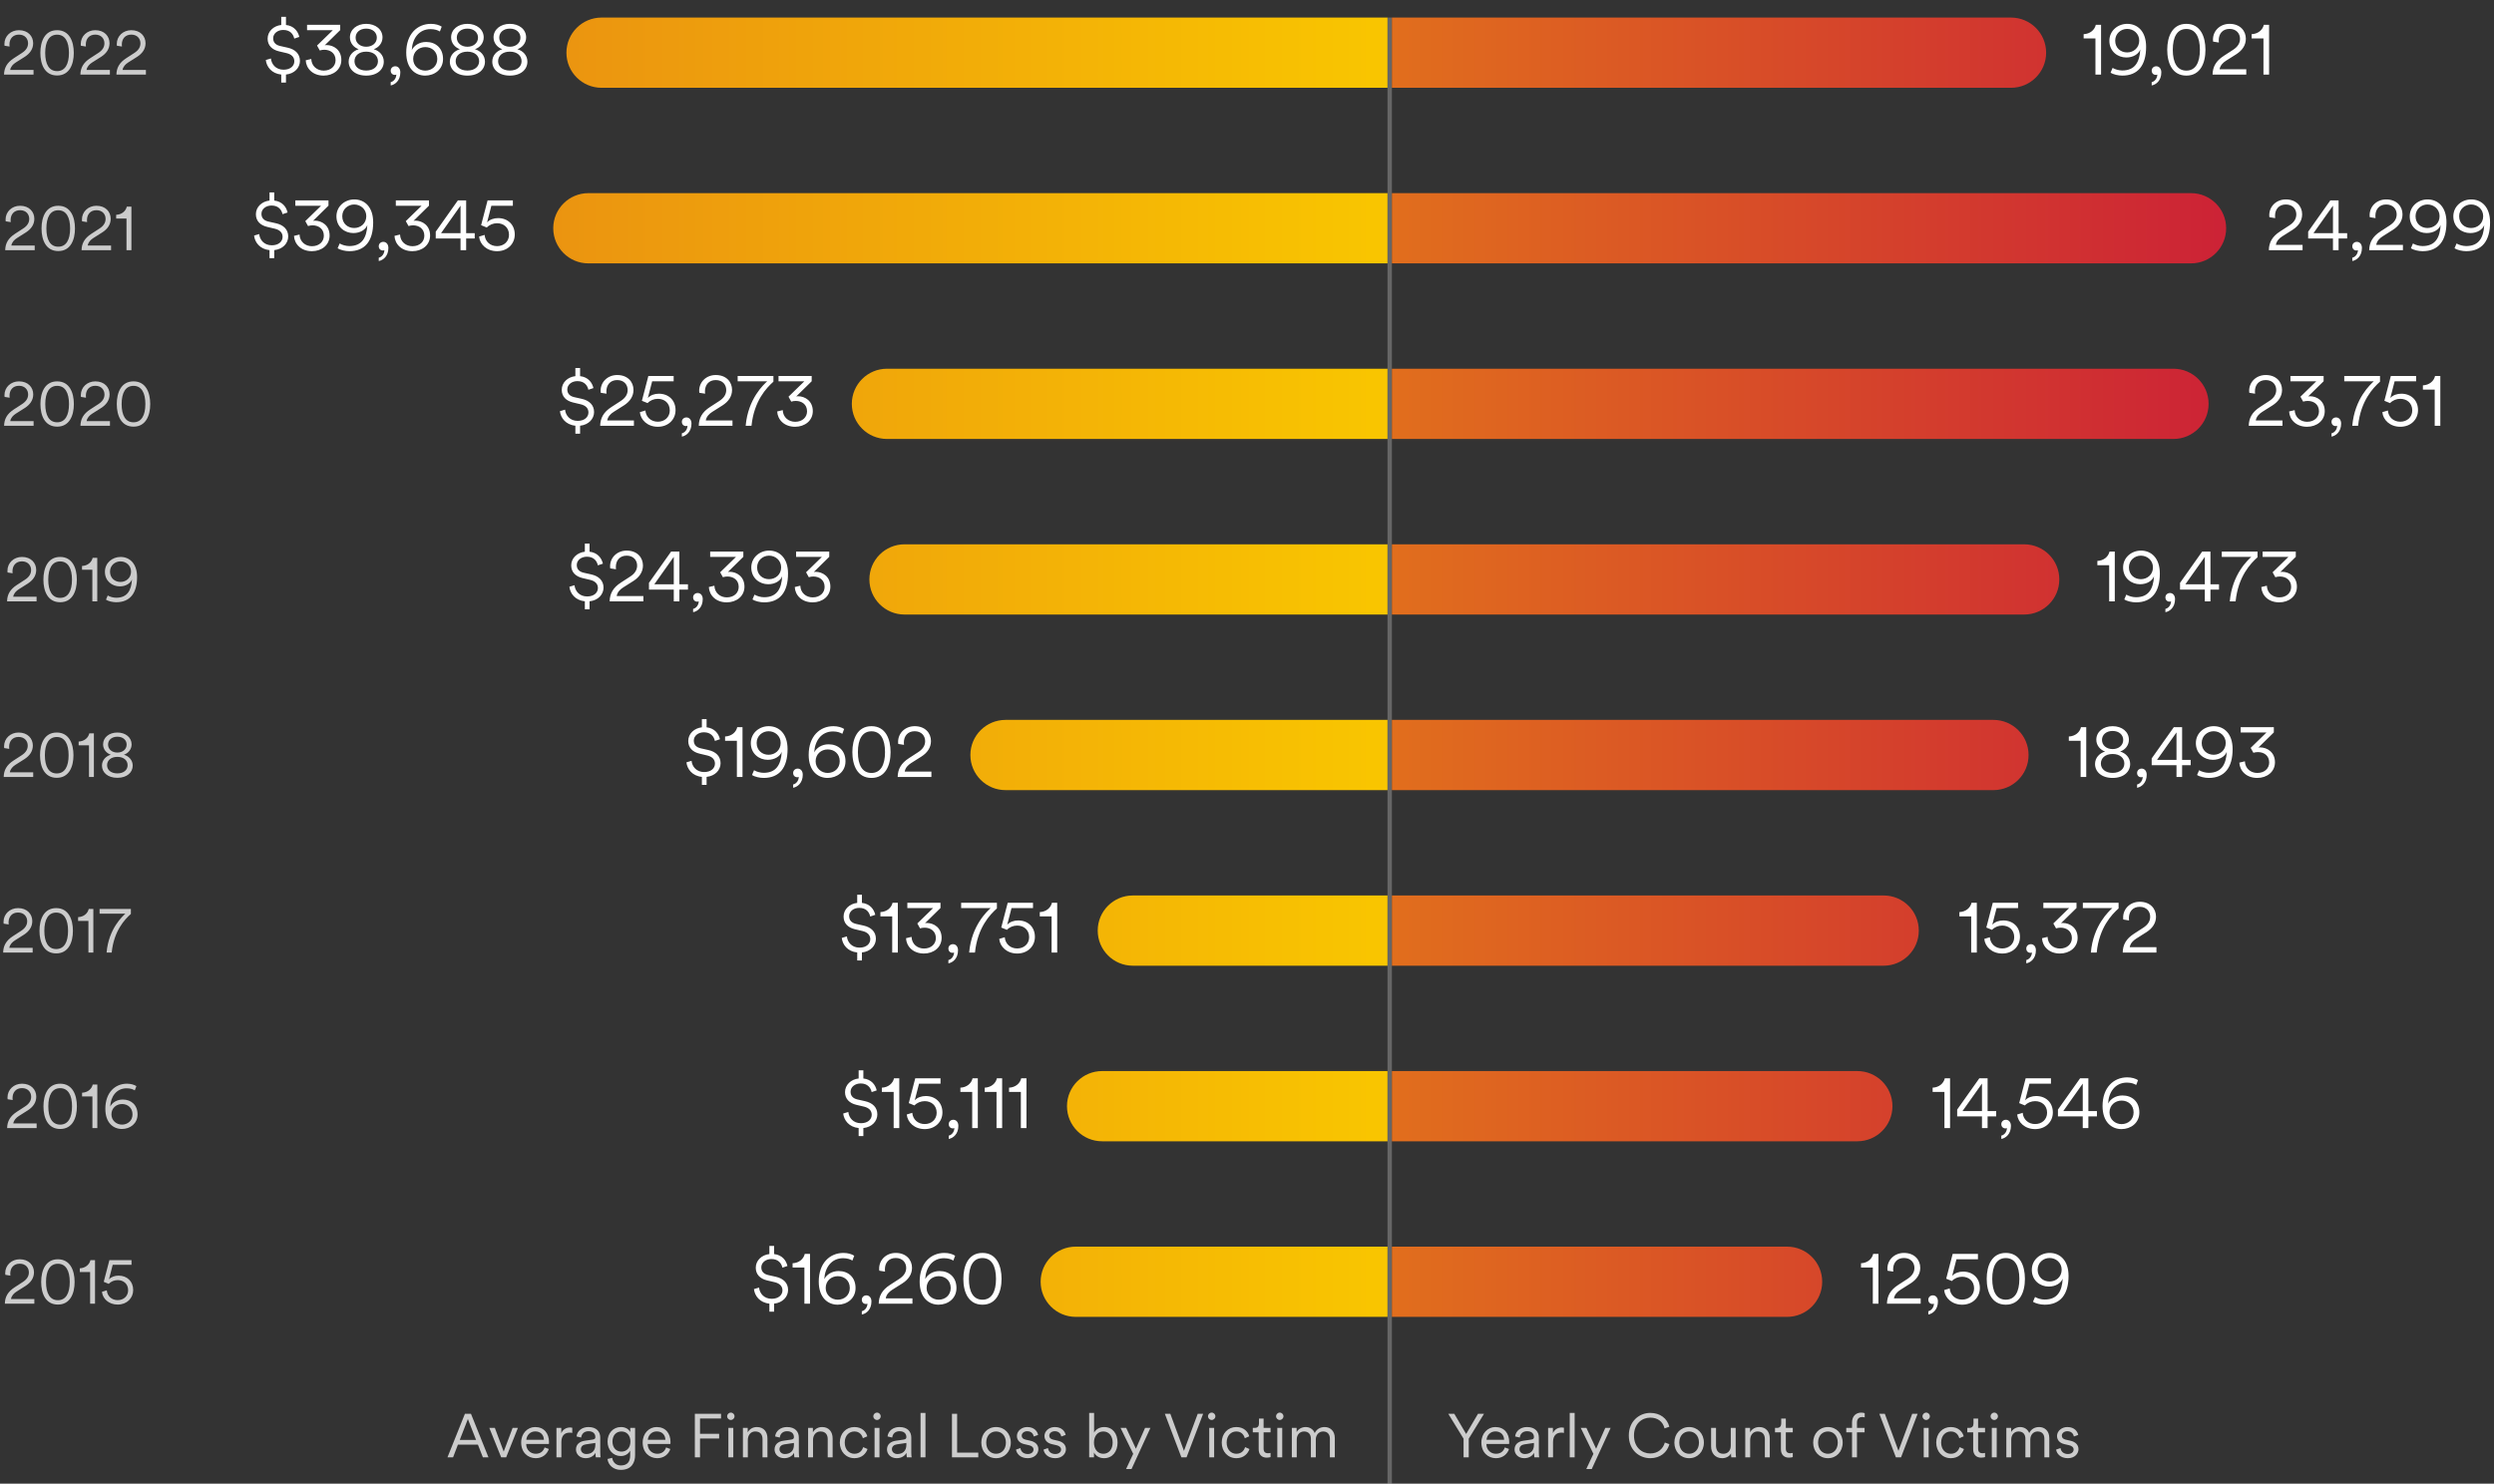 <svg width="568" height="338" viewBox="0 0 568 338" fill="none" xmlns="http://www.w3.org/2000/svg">
<rect x="0" y="0" width="568" height="338" fill="#333333" stroke="none"/>
<path d="M7.637 17V15.936H2.317C2.443 15.166 2.989 14.62 3.605 14.228L5.663 12.926C6.811 12.184 7.553 11.162 7.553 9.846C7.553 8.25 6.391 6.878 4.305 6.878C2.457 6.878 1.001 8.208 1.001 10.028C1.001 10.14 1.015 10.322 1.029 10.42L2.177 10.602C2.149 10.434 2.149 10.294 2.149 10.154C2.149 8.852 2.919 7.886 4.305 7.886C5.677 7.886 6.391 8.824 6.391 9.86C6.391 10.742 5.929 11.47 4.963 12.086L3.171 13.248C1.575 14.27 0.945 15.474 0.917 17H7.637ZM12.998 7.9C14.804 7.9 15.7 9.468 15.7 12.044C15.7 14.648 14.804 16.202 12.998 16.202C11.192 16.202 10.296 14.648 10.296 12.044C10.296 9.468 11.192 7.9 12.998 7.9ZM16.806 12.044C16.806 9.412 15.798 6.878 12.998 6.878C10.198 6.878 9.19 9.412 9.19 12.044C9.19 14.704 10.212 17.196 12.998 17.196C15.784 17.196 16.806 14.704 16.806 12.044ZM25.028 17V15.936H19.708C19.834 15.166 20.38 14.62 20.996 14.228L23.054 12.926C24.202 12.184 24.944 11.162 24.944 9.846C24.944 8.25 23.782 6.878 21.696 6.878C19.848 6.878 18.392 8.208 18.392 10.028C18.392 10.14 18.406 10.322 18.42 10.42L19.568 10.602C19.54 10.434 19.54 10.294 19.54 10.154C19.54 8.852 20.31 7.886 21.696 7.886C23.068 7.886 23.782 8.824 23.782 9.86C23.782 10.742 23.32 11.47 22.354 12.086L20.562 13.248C18.966 14.27 18.336 15.474 18.308 17H25.028ZM33.231 17V15.936H27.911C28.037 15.166 28.583 14.62 29.199 14.228L31.257 12.926C32.405 12.184 33.147 11.162 33.147 9.846C33.147 8.25 31.985 6.878 29.899 6.878C28.051 6.878 26.595 8.208 26.595 10.028C26.595 10.14 26.609 10.322 26.623 10.42L27.771 10.602C27.743 10.434 27.743 10.294 27.743 10.154C27.743 8.852 28.513 7.886 29.899 7.886C31.271 7.886 31.985 8.824 31.985 9.86C31.985 10.742 31.523 11.47 30.557 12.086L28.765 13.248C27.169 14.27 26.539 15.474 26.511 17H33.231Z" fill="white" fill-opacity="0.749"/>
<path d="M7.905 57V55.936H2.585C2.711 55.166 3.257 54.62 3.873 54.228L5.931 52.926C7.079 52.184 7.821 51.162 7.821 49.846C7.821 48.25 6.659 46.878 4.573 46.878C2.725 46.878 1.269 48.208 1.269 50.028C1.269 50.14 1.283 50.322 1.297 50.42L2.445 50.602C2.417 50.434 2.417 50.294 2.417 50.154C2.417 48.852 3.187 47.886 4.573 47.886C5.945 47.886 6.659 48.824 6.659 49.86C6.659 50.742 6.197 51.47 5.231 52.086L3.439 53.248C1.843 54.27 1.213 55.474 1.185 57H7.905ZM13.266 47.9C15.072 47.9 15.968 49.468 15.968 52.044C15.968 54.648 15.072 56.202 13.266 56.202C11.46 56.202 10.564 54.648 10.564 52.044C10.564 49.468 11.46 47.9 13.266 47.9ZM17.074 52.044C17.074 49.412 16.066 46.878 13.266 46.878C10.466 46.878 9.458 49.412 9.458 52.044C9.458 54.704 10.48 57.196 13.266 57.196C16.052 57.196 17.074 54.704 17.074 52.044ZM25.295 57V55.936H19.975C20.101 55.166 20.647 54.62 21.263 54.228L23.321 52.926C24.469 52.184 25.211 51.162 25.211 49.846C25.211 48.25 24.049 46.878 21.963 46.878C20.115 46.878 18.659 48.208 18.659 50.028C18.659 50.14 18.673 50.322 18.687 50.42L19.835 50.602C19.807 50.434 19.807 50.294 19.807 50.154C19.807 48.852 20.577 47.886 21.963 47.886C23.335 47.886 24.049 48.824 24.049 49.86C24.049 50.742 23.587 51.47 22.621 52.086L20.829 53.248C19.233 54.27 18.603 55.474 18.575 57H25.295ZM29.928 57V47.074H28.878C28.654 48.082 27.744 48.88 26.456 48.936V49.79H28.808V57H29.928Z" fill="white" fill-opacity="0.749"/>
<path d="M7.653 97V95.936H2.333C2.459 95.166 3.005 94.62 3.621 94.228L5.679 92.926C6.827 92.184 7.569 91.162 7.569 89.846C7.569 88.25 6.407 86.878 4.321 86.878C2.473 86.878 1.017 88.208 1.017 90.028C1.017 90.14 1.031 90.322 1.045 90.42L2.193 90.602C2.165 90.434 2.165 90.294 2.165 90.154C2.165 88.852 2.935 87.886 4.321 87.886C5.693 87.886 6.407 88.824 6.407 89.86C6.407 90.742 5.945 91.47 4.979 92.086L3.187 93.248C1.591 94.27 0.961 95.474 0.933 97H7.653ZM13.014 87.9C14.82 87.9 15.716 89.468 15.716 92.044C15.716 94.648 14.82 96.202 13.014 96.202C11.208 96.202 10.312 94.648 10.312 92.044C10.312 89.468 11.208 87.9 13.014 87.9ZM16.822 92.044C16.822 89.412 15.814 86.878 13.014 86.878C10.214 86.878 9.206 89.412 9.206 92.044C9.206 94.704 10.228 97.196 13.014 97.196C15.8 97.196 16.822 94.704 16.822 92.044ZM25.043 97V95.936H19.723C19.849 95.166 20.395 94.62 21.011 94.228L23.069 92.926C24.217 92.184 24.959 91.162 24.959 89.846C24.959 88.25 23.797 86.878 21.711 86.878C19.863 86.878 18.407 88.208 18.407 90.028C18.407 90.14 18.421 90.322 18.435 90.42L19.583 90.602C19.555 90.434 19.555 90.294 19.555 90.154C19.555 88.852 20.325 87.886 21.711 87.886C23.083 87.886 23.797 88.824 23.797 89.86C23.797 90.742 23.335 91.47 22.369 92.086L20.577 93.248C18.981 94.27 18.351 95.474 18.323 97H25.043ZM30.404 87.9C32.211 87.9 33.106 89.468 33.106 92.044C33.106 94.648 32.211 96.202 30.404 96.202C28.599 96.202 27.703 94.648 27.703 92.044C27.703 89.468 28.599 87.9 30.404 87.9ZM34.212 92.044C34.212 89.412 33.205 86.878 30.404 86.878C27.605 86.878 26.596 89.412 26.596 92.044C26.596 94.704 27.619 97.196 30.404 97.196C33.191 97.196 34.212 94.704 34.212 92.044Z" fill="white" fill-opacity="0.749"/>
<path d="M8.33 137V135.936H3.01C3.136 135.166 3.682 134.62 4.298 134.228L6.356 132.926C7.504 132.184 8.246 131.162 8.246 129.846C8.246 128.25 7.084 126.878 4.998 126.878C3.15 126.878 1.694 128.208 1.694 130.028C1.694 130.14 1.708 130.322 1.722 130.42L2.87 130.602C2.842 130.434 2.842 130.294 2.842 130.154C2.842 128.852 3.612 127.886 4.998 127.886C6.37 127.886 7.084 128.824 7.084 129.86C7.084 130.742 6.622 131.47 5.656 132.086L3.864 133.248C2.268 134.27 1.638 135.474 1.61 137H8.33ZM13.692 127.9C15.498 127.9 16.394 129.468 16.394 132.044C16.394 134.648 15.498 136.202 13.692 136.202C11.886 136.202 10.99 134.648 10.99 132.044C10.99 129.468 11.886 127.9 13.692 127.9ZM17.5 132.044C17.5 129.412 16.492 126.878 13.692 126.878C10.892 126.878 9.884 129.412 9.884 132.044C9.884 134.704 10.906 137.196 13.692 137.196C16.478 137.196 17.5 134.704 17.5 132.044ZM22.151 137V127.074H21.101C20.877 128.082 19.967 128.88 18.679 128.936V129.79H21.031V137H22.151ZM30.055 131.988C29.915 134.536 28.963 136.174 26.457 136.174C25.799 136.174 25.015 135.95 24.539 135.656L24.133 136.608C24.665 136.972 25.687 137.196 26.457 137.196C29.607 137.196 31.217 135.138 31.217 131.456C31.217 128.362 29.509 126.878 27.451 126.878C25.589 126.878 23.895 128.236 23.895 130.252C23.895 132.394 25.575 133.584 27.269 133.584C28.683 133.584 29.733 132.87 30.055 131.988ZM29.845 130.224C29.845 131.68 28.697 132.576 27.437 132.576C26.163 132.576 25.057 131.708 25.057 130.224C25.057 128.796 26.219 127.886 27.437 127.886C28.683 127.886 29.845 128.796 29.845 130.224Z" fill="white" fill-opacity="0.749"/>
<path d="M7.563 177V175.936H2.243C2.369 175.166 2.915 174.62 3.531 174.228L5.589 172.926C6.737 172.184 7.479 171.162 7.479 169.846C7.479 168.25 6.317 166.878 4.231 166.878C2.383 166.878 0.927 168.208 0.927 170.028C0.927 170.14 0.941 170.322 0.955 170.42L2.103 170.602C2.075 170.434 2.075 170.294 2.075 170.154C2.075 168.852 2.845 167.886 4.231 167.886C5.603 167.886 6.317 168.824 6.317 169.86C6.317 170.742 5.855 171.47 4.889 172.086L3.097 173.248C1.501 174.27 0.871 175.474 0.843 177H7.563ZM12.924 167.9C14.73 167.9 15.626 169.468 15.626 172.044C15.626 174.648 14.73 176.202 12.924 176.202C11.118 176.202 10.222 174.648 10.222 172.044C10.222 169.468 11.118 167.9 12.924 167.9ZM16.732 172.044C16.732 169.412 15.724 166.878 12.924 166.878C10.124 166.878 9.116 169.412 9.116 172.044C9.116 174.704 10.138 177.196 12.924 177.196C15.71 177.196 16.732 174.704 16.732 172.044ZM21.384 177V167.074H20.334C20.11 168.082 19.2 168.88 17.912 168.936V169.79H20.264V177H21.384ZM26.725 177.196C28.951 177.196 30.225 175.95 30.225 174.41C30.225 173.164 29.343 172.254 28.223 171.932C29.203 171.61 29.973 170.714 29.973 169.58C29.973 167.998 28.601 166.878 26.725 166.878C24.863 166.878 23.477 167.998 23.477 169.58C23.477 170.728 24.275 171.61 25.227 171.932C24.107 172.268 23.225 173.164 23.225 174.41C23.225 175.95 24.499 177.196 26.725 177.196ZM26.725 171.442C25.507 171.442 24.611 170.7 24.611 169.622C24.611 168.6 25.437 167.83 26.725 167.83C28.013 167.83 28.839 168.6 28.839 169.622C28.839 170.7 27.943 171.442 26.725 171.442ZM26.725 176.188C25.241 176.188 24.387 175.376 24.387 174.326C24.387 173.248 25.241 172.422 26.725 172.422C28.209 172.422 29.063 173.248 29.063 174.326C29.063 175.376 28.209 176.188 26.725 176.188Z" fill="white" fill-opacity="0.749"/>
<path d="M7.438 217V215.936H2.118C2.244 215.166 2.79 214.62 3.406 214.228L5.464 212.926C6.612 212.184 7.354 211.162 7.354 209.846C7.354 208.25 6.192 206.878 4.106 206.878C2.258 206.878 0.802 208.208 0.802 210.028C0.802 210.14 0.816 210.322 0.83 210.42L1.978 210.602C1.95 210.434 1.95 210.294 1.95 210.154C1.95 208.852 2.72 207.886 4.106 207.886C5.478 207.886 6.192 208.824 6.192 209.86C6.192 210.742 5.73 211.47 4.764 212.086L2.972 213.248C1.376 214.27 0.746 215.474 0.718 217H7.438ZM12.799 207.9C14.605 207.9 15.501 209.468 15.501 212.044C15.501 214.648 14.605 216.202 12.799 216.202C10.993 216.202 10.097 214.648 10.097 212.044C10.097 209.468 10.993 207.9 12.799 207.9ZM16.607 212.044C16.607 209.412 15.599 206.878 12.799 206.878C9.999 206.878 8.991 209.412 8.991 212.044C8.991 214.704 10.013 217.196 12.799 217.196C15.585 217.196 16.607 214.704 16.607 212.044ZM21.259 217V207.074H20.209C19.985 208.082 19.075 208.88 17.787 208.936V209.79H20.139V217H21.259ZM29.806 207.074H22.68V208.138H28.56C27.944 208.712 24.752 211.54 24.276 217H25.438C25.942 212.03 28.434 209.426 29.806 208.208V207.074Z" fill="white" fill-opacity="0.749"/>
<path d="M8.344 257V255.936H3.024C3.15 255.166 3.696 254.62 4.312 254.228L6.37 252.926C7.518 252.184 8.26 251.162 8.26 249.846C8.26 248.25 7.098 246.878 5.012 246.878C3.164 246.878 1.708 248.208 1.708 250.028C1.708 250.14 1.722 250.322 1.736 250.42L2.884 250.602C2.856 250.434 2.856 250.294 2.856 250.154C2.856 248.852 3.626 247.886 5.012 247.886C6.384 247.886 7.098 248.824 7.098 249.86C7.098 250.742 6.636 251.47 5.67 252.086L3.878 253.248C2.282 254.27 1.652 255.474 1.624 257H8.344ZM13.705 247.9C15.511 247.9 16.407 249.468 16.407 252.044C16.407 254.648 15.511 256.202 13.705 256.202C11.899 256.202 11.003 254.648 11.003 252.044C11.003 249.468 11.899 247.9 13.705 247.9ZM17.513 252.044C17.513 249.412 16.505 246.878 13.705 246.878C10.905 246.878 9.897 249.412 9.897 252.044C9.897 254.704 10.919 257.196 13.705 257.196C16.491 257.196 17.513 254.704 17.513 252.044ZM22.165 257V247.074H21.115C20.891 248.082 19.981 248.88 18.693 248.936V249.79H21.045V257H22.165ZM25.378 253.864C25.378 252.436 26.498 251.512 27.786 251.512C29.088 251.512 30.18 252.38 30.18 253.864C30.18 255.306 29.088 256.202 27.772 256.202C26.554 256.202 25.378 255.306 25.378 253.864ZM27.968 250.49C26.61 250.49 25.574 251.176 25.098 252.1C25.21 249.832 26.498 247.928 28.85 247.928C29.676 247.928 30.306 248.152 30.698 248.404L31.062 247.438C30.6 247.13 29.83 246.878 28.92 246.878C26.218 246.878 23.992 248.88 23.992 252.604C23.992 255.796 25.812 257.196 27.758 257.196C29.634 257.196 31.328 255.964 31.328 253.878C31.328 251.75 29.9 250.49 27.968 250.49Z" fill="white" fill-opacity="0.749"/>
<path d="M7.823 297V295.936H2.503C2.629 295.166 3.175 294.62 3.791 294.228L5.849 292.926C6.997 292.184 7.739 291.162 7.739 289.846C7.739 288.25 6.577 286.878 4.491 286.878C2.643 286.878 1.187 288.208 1.187 290.028C1.187 290.14 1.201 290.322 1.215 290.42L2.363 290.602C2.335 290.434 2.335 290.294 2.335 290.154C2.335 288.852 3.105 287.886 4.491 287.886C5.863 287.886 6.577 288.824 6.577 289.86C6.577 290.742 6.115 291.47 5.149 292.086L3.357 293.248C1.761 294.27 1.131 295.474 1.103 297H7.823ZM13.184 287.9C14.99 287.9 15.886 289.468 15.886 292.044C15.886 294.648 14.99 296.202 13.184 296.202C11.378 296.202 10.482 294.648 10.482 292.044C10.482 289.468 11.378 287.9 13.184 287.9ZM16.992 292.044C16.992 289.412 15.984 286.878 13.184 286.878C10.384 286.878 9.376 289.412 9.376 292.044C9.376 294.704 10.398 297.196 13.184 297.196C15.97 297.196 16.992 294.704 16.992 292.044ZM21.643 297V287.074H20.593C20.369 288.082 19.459 288.88 18.171 288.936V289.79H20.523V297H21.643ZM23.219 294.284C23.373 295.852 24.759 297.196 26.803 297.196C28.917 297.196 30.331 295.726 30.331 293.878C30.331 291.89 28.931 290.602 26.999 290.602C26.173 290.602 25.333 290.882 24.815 291.456L25.669 288.138H29.953V287.074H24.913L23.625 292.016L24.759 292.478C25.277 291.932 26.019 291.624 26.803 291.624C28.105 291.624 29.183 292.464 29.183 293.934C29.183 295.278 28.147 296.188 26.803 296.188C25.431 296.188 24.423 295.264 24.325 293.948L23.219 294.284Z" fill="white" fill-opacity="0.749"/>
<path d="M109.975 332H111.249L107.259 322.074H105.887L101.911 332H103.185L104.291 329.102H108.841L109.975 332ZM106.559 323.278L108.421 328.024H104.711L106.559 323.278ZM117.951 325.294H116.747L114.717 330.698L112.701 325.294H111.441L114.143 332H115.277L117.951 325.294ZM119.87 327.996C119.94 327.002 120.724 326.092 121.886 326.092C123.16 326.092 123.846 326.932 123.874 327.996H119.87ZM124.028 329.746C123.762 330.544 123.146 331.188 122.012 331.188C120.808 331.188 119.842 330.278 119.842 329.004V328.948H125.008C125.022 328.85 125.036 328.696 125.036 328.556C125.036 326.512 123.902 325.098 121.872 325.098C120.178 325.098 118.694 326.512 118.694 328.626C118.694 330.88 120.22 332.196 122.012 332.196C123.566 332.196 124.616 331.258 124.994 330.096L124.028 329.746ZM130.329 325.252C130.231 325.224 130.035 325.196 129.853 325.196C129.111 325.196 128.257 325.518 127.823 326.498V325.294H126.731V332H127.851V328.528C127.851 327.016 128.621 326.372 129.741 326.372C129.937 326.372 130.147 326.386 130.329 326.442V325.252ZM131.177 330.222C131.177 331.244 132.003 332.196 133.389 332.196C134.593 332.196 135.321 331.538 135.615 330.992C135.615 331.51 135.671 331.846 135.699 332H136.791C136.749 331.79 136.707 331.44 136.707 330.88V327.492C136.707 326.19 135.909 325.098 134.005 325.098C132.563 325.098 131.443 325.966 131.303 327.24L132.367 327.492C132.465 326.638 133.053 326.05 134.033 326.05C135.083 326.05 135.587 326.624 135.587 327.38C135.587 327.674 135.475 327.884 134.985 327.954L133.179 328.22C132.003 328.388 131.177 329.046 131.177 330.222ZM133.529 331.244C132.759 331.244 132.297 330.712 132.297 330.166C132.297 329.508 132.759 329.144 133.403 329.046L135.587 328.724V329.172C135.587 330.6 134.691 331.244 133.529 331.244ZM138.355 332.378C138.523 333.792 139.727 334.856 141.379 334.856C143.885 334.856 144.641 333.148 144.641 331.496V325.294H143.535V326.246C143.199 325.588 142.471 325.098 141.421 325.098C139.601 325.098 138.369 326.54 138.369 328.416C138.369 330.292 139.615 331.706 141.393 331.706C142.485 331.706 143.213 331.104 143.521 330.46V331.538C143.521 332.924 142.947 333.848 141.379 333.848C140.287 333.848 139.545 333.092 139.433 332.112L138.355 332.378ZM143.577 328.402C143.577 329.788 142.751 330.698 141.533 330.698C140.315 330.698 139.489 329.788 139.489 328.402C139.489 327.016 140.315 326.106 141.533 326.106C142.751 326.106 143.577 327.016 143.577 328.402ZM147.542 327.996C147.612 327.002 148.396 326.092 149.558 326.092C150.832 326.092 151.518 326.932 151.546 327.996H147.542ZM151.7 329.746C151.434 330.544 150.818 331.188 149.684 331.188C148.48 331.188 147.514 330.278 147.514 329.004V328.948H152.68C152.694 328.85 152.708 328.696 152.708 328.556C152.708 326.512 151.574 325.098 149.544 325.098C147.85 325.098 146.366 326.512 146.366 328.626C146.366 330.88 147.892 332.196 149.684 332.196C151.238 332.196 152.288 331.258 152.666 330.096L151.7 329.746ZM159.427 332V327.716H163.781V326.638H159.427V323.152H164.215V322.074H158.251V332H159.427ZM167.007 332V325.294H165.887V332H167.007ZM165.607 322.648C165.607 323.11 165.985 323.488 166.447 323.488C166.909 323.488 167.287 323.11 167.287 322.648C167.287 322.186 166.909 321.808 166.447 321.808C165.985 321.808 165.607 322.186 165.607 322.648ZM170.316 328.052C170.316 327.002 170.918 326.106 171.996 326.106C173.214 326.106 173.662 326.89 173.662 327.87V332H174.782V327.702C174.782 326.246 173.998 325.098 172.388 325.098C171.506 325.098 170.722 325.518 170.288 326.302V325.294H169.196V332H170.316V328.052ZM176.403 330.222C176.403 331.244 177.229 332.196 178.615 332.196C179.819 332.196 180.547 331.538 180.841 330.992C180.841 331.51 180.897 331.846 180.925 332H182.017C181.975 331.79 181.933 331.44 181.933 330.88V327.492C181.933 326.19 181.135 325.098 179.231 325.098C177.789 325.098 176.669 325.966 176.529 327.24L177.593 327.492C177.691 326.638 178.279 326.05 179.259 326.05C180.309 326.05 180.813 326.624 180.813 327.38C180.813 327.674 180.701 327.884 180.211 327.954L178.405 328.22C177.229 328.388 176.403 329.046 176.403 330.222ZM178.755 331.244C177.985 331.244 177.523 330.712 177.523 330.166C177.523 329.508 177.985 329.144 178.629 329.046L180.813 328.724V329.172C180.813 330.6 179.917 331.244 178.755 331.244ZM185.163 328.052C185.163 327.002 185.765 326.106 186.843 326.106C188.061 326.106 188.509 326.89 188.509 327.87V332H189.629V327.702C189.629 326.246 188.845 325.098 187.235 325.098C186.353 325.098 185.569 325.518 185.135 326.302V325.294H184.043V332H185.163V328.052ZM194.583 326.106C195.787 326.106 196.333 326.932 196.515 327.646L197.523 327.212C197.243 326.148 196.305 325.098 194.583 325.098C192.693 325.098 191.265 326.554 191.265 328.64C191.265 330.684 192.665 332.196 194.597 332.196C196.319 332.196 197.257 331.104 197.579 330.11L196.599 329.676C196.403 330.292 195.871 331.188 194.597 331.188C193.407 331.188 192.385 330.25 192.385 328.64C192.385 327.016 193.407 326.106 194.583 326.106ZM200.298 332V325.294H199.178V332H200.298ZM198.898 322.648C198.898 323.11 199.276 323.488 199.738 323.488C200.2 323.488 200.578 323.11 200.578 322.648C200.578 322.186 200.2 321.808 199.738 321.808C199.276 321.808 198.898 322.186 198.898 322.648ZM202.011 330.222C202.011 331.244 202.837 332.196 204.223 332.196C205.427 332.196 206.155 331.538 206.449 330.992C206.449 331.51 206.505 331.846 206.533 332H207.625C207.583 331.79 207.541 331.44 207.541 330.88V327.492C207.541 326.19 206.743 325.098 204.839 325.098C203.397 325.098 202.277 325.966 202.137 327.24L203.201 327.492C203.299 326.638 203.887 326.05 204.867 326.05C205.917 326.05 206.421 326.624 206.421 327.38C206.421 327.674 206.309 327.884 205.819 327.954L204.013 328.22C202.837 328.388 202.011 329.046 202.011 330.222ZM204.363 331.244C203.593 331.244 203.131 330.712 203.131 330.166C203.131 329.508 203.593 329.144 204.237 329.046L206.421 328.724V329.172C206.421 330.6 205.525 331.244 204.363 331.244ZM210.771 332V321.878H209.651V332H210.771ZM222.8 332V330.922H217.984V322.074H216.808V332H222.8ZM226.849 325.098C224.917 325.098 223.489 326.582 223.489 328.64C223.489 330.712 224.917 332.196 226.849 332.196C228.781 332.196 230.209 330.712 230.209 328.64C230.209 326.582 228.781 325.098 226.849 325.098ZM226.849 326.106C228.053 326.106 229.089 327.016 229.089 328.64C229.089 330.278 228.053 331.188 226.849 331.188C225.645 331.188 224.609 330.278 224.609 328.64C224.609 327.016 225.645 326.106 226.849 326.106ZM231.39 330.236C231.502 331.076 232.3 332.196 234.064 332.196C235.66 332.196 236.486 331.132 236.486 330.166C236.486 329.172 235.842 328.486 234.666 328.22L233.574 327.968C232.986 327.828 232.692 327.534 232.692 327.058C232.692 326.498 233.238 326.05 233.938 326.05C235.002 326.05 235.352 326.792 235.436 327.254L236.43 326.89C236.276 326.204 235.674 325.098 233.938 325.098C232.664 325.098 231.6 326.008 231.6 327.128C231.6 328.094 232.244 328.752 233.266 328.99L234.358 329.242C234.974 329.382 235.38 329.718 235.38 330.222C235.38 330.796 234.876 331.244 234.078 331.244C233.07 331.244 232.496 330.656 232.398 329.886L231.39 330.236ZM237.665 330.236C237.777 331.076 238.575 332.196 240.339 332.196C241.935 332.196 242.761 331.132 242.761 330.166C242.761 329.172 242.117 328.486 240.941 328.22L239.849 327.968C239.261 327.828 238.967 327.534 238.967 327.058C238.967 326.498 239.513 326.05 240.213 326.05C241.277 326.05 241.627 326.792 241.711 327.254L242.705 326.89C242.551 326.204 241.949 325.098 240.213 325.098C238.939 325.098 237.875 326.008 237.875 327.128C237.875 328.094 238.519 328.752 239.541 328.99L240.633 329.242C241.249 329.382 241.655 329.718 241.655 330.222C241.655 330.796 241.151 331.244 240.353 331.244C239.345 331.244 238.771 330.656 238.673 329.886L237.665 330.236ZM249.147 332V330.894C249.539 331.622 250.323 332.196 251.443 332.196C253.389 332.196 254.523 330.642 254.523 328.64C254.523 326.68 253.459 325.098 251.471 325.098C250.267 325.098 249.483 325.756 249.175 326.386V321.878H248.055V332H249.147ZM251.275 331.188C249.987 331.188 249.147 330.124 249.147 328.64C249.147 327.156 249.973 326.106 251.275 326.106C252.577 326.106 253.403 327.156 253.403 328.64C253.403 330.124 252.563 331.188 251.275 331.188ZM257.706 334.66L262.004 325.294H260.786L258.7 330.04L256.488 325.294H255.2L258.084 331.202L256.46 334.66H257.706ZM269.644 330.53L266.536 322.074H265.29L269.056 332H270.232L274.012 322.074H272.78L269.644 330.53ZM276.519 332V325.294H275.399V332H276.519ZM275.119 322.648C275.119 323.11 275.497 323.488 275.959 323.488C276.421 323.488 276.799 323.11 276.799 322.648C276.799 322.186 276.421 321.808 275.959 321.808C275.497 321.808 275.119 322.186 275.119 322.648ZM281.563 326.106C282.767 326.106 283.313 326.932 283.495 327.646L284.503 327.212C284.223 326.148 283.285 325.098 281.563 325.098C279.673 325.098 278.245 326.554 278.245 328.64C278.245 330.684 279.645 332.196 281.577 332.196C283.299 332.196 284.237 331.104 284.559 330.11L283.579 329.676C283.383 330.292 282.851 331.188 281.577 331.188C280.387 331.188 279.365 330.25 279.365 328.64C279.365 327.016 280.387 326.106 281.563 326.106ZM287.782 323.166H286.732V324.272C286.732 324.902 286.438 325.294 285.752 325.294H285.318V326.302H286.662V330.166C286.662 331.384 287.376 332.07 288.482 332.07C288.916 332.07 289.238 331.986 289.364 331.944V330.992C289.252 331.02 289 331.062 288.804 331.062C288.09 331.062 287.782 330.712 287.782 330.012V326.302H289.364V325.294H287.782V323.166ZM292.023 332V325.294H290.903V332H292.023ZM290.623 322.648C290.623 323.11 291.001 323.488 291.463 323.488C291.925 323.488 292.303 323.11 292.303 322.648C292.303 322.186 291.925 321.808 291.463 321.808C291.001 321.808 290.623 322.186 290.623 322.648ZM295.303 325.294H294.211V332H295.331V327.94C295.331 326.89 295.989 326.106 296.997 326.106C298.061 326.106 298.551 326.82 298.551 327.744V332H299.671V327.926C299.671 326.918 300.343 326.106 301.337 326.106C302.387 326.106 302.877 326.82 302.877 327.744V332H303.997V327.618C303.997 325.938 302.905 325.098 301.687 325.098C300.735 325.098 299.895 325.518 299.419 326.47C299.083 325.588 298.285 325.098 297.361 325.098C296.493 325.098 295.681 325.546 295.303 326.246V325.294Z" fill="white" fill-opacity="0.749"/>
<line x1="316.5" y1="338" x2="316.5" y2="4" stroke="white" stroke-opacity="0.25"/>
<path d="M333.324 327.758V332H334.5V327.758L337.986 322.074H336.614L333.912 326.68L331.21 322.074H329.838L333.324 327.758ZM338.554 327.996C338.624 327.002 339.408 326.092 340.57 326.092C341.844 326.092 342.53 326.932 342.558 327.996H338.554ZM342.712 329.746C342.446 330.544 341.83 331.188 340.696 331.188C339.492 331.188 338.526 330.278 338.526 329.004V328.948H343.692C343.706 328.85 343.72 328.696 343.72 328.556C343.72 326.512 342.586 325.098 340.556 325.098C338.862 325.098 337.378 326.512 337.378 328.626C337.378 330.88 338.904 332.196 340.696 332.196C342.25 332.196 343.3 331.258 343.678 330.096L342.712 329.746ZM344.938 330.222C344.938 331.244 345.764 332.196 347.15 332.196C348.354 332.196 349.082 331.538 349.376 330.992C349.376 331.51 349.432 331.846 349.46 332H350.552C350.51 331.79 350.468 331.44 350.468 330.88V327.492C350.468 326.19 349.67 325.098 347.766 325.098C346.324 325.098 345.204 325.966 345.064 327.24L346.128 327.492C346.226 326.638 346.814 326.05 347.794 326.05C348.844 326.05 349.348 326.624 349.348 327.38C349.348 327.674 349.236 327.884 348.746 327.954L346.94 328.22C345.764 328.388 344.938 329.046 344.938 330.222ZM347.29 331.244C346.52 331.244 346.058 330.712 346.058 330.166C346.058 329.508 346.52 329.144 347.164 329.046L349.348 328.724V329.172C349.348 330.6 348.452 331.244 347.29 331.244ZM356.176 325.252C356.078 325.224 355.882 325.196 355.7 325.196C354.958 325.196 354.104 325.518 353.67 326.498V325.294H352.578V332H353.698V328.528C353.698 327.016 354.468 326.372 355.588 326.372C355.784 326.372 355.994 326.386 356.176 326.442V325.252ZM358.62 332V321.878H357.5V332H358.62ZM362.517 334.66L366.815 325.294H365.597L363.511 330.04L361.299 325.294H360.011L362.895 331.202L361.271 334.66H362.517ZM375.844 332.196C378.112 332.196 379.694 330.866 380.198 329.004L379.162 328.626C378.756 330.054 377.608 331.118 375.844 331.118C373.954 331.118 372.134 329.732 372.134 327.03C372.134 324.342 373.954 322.956 375.844 322.956C377.538 322.956 378.714 323.852 379.092 325.406L380.184 325.028C379.694 323.124 378.098 321.878 375.844 321.878C373.394 321.878 370.958 323.712 370.958 327.03C370.958 330.348 373.324 332.196 375.844 332.196ZM384.693 325.098C382.761 325.098 381.333 326.582 381.333 328.64C381.333 330.712 382.761 332.196 384.693 332.196C386.625 332.196 388.053 330.712 388.053 328.64C388.053 326.582 386.625 325.098 384.693 325.098ZM384.693 326.106C385.897 326.106 386.933 327.016 386.933 328.64C386.933 330.278 385.897 331.188 384.693 331.188C383.489 331.188 382.453 330.278 382.453 328.64C382.453 327.016 383.489 326.106 384.693 326.106ZM394.232 331.09V331.146C394.232 331.482 394.26 331.846 394.302 332H395.38C395.338 331.734 395.296 331.258 395.296 330.74V325.294H394.176V329.34C394.176 330.404 393.574 331.188 392.468 331.188C391.278 331.188 390.816 330.306 390.816 329.326V325.294H389.696V329.508C389.696 330.992 390.592 332.196 392.216 332.196C393.098 332.196 393.91 331.776 394.232 331.09ZM398.597 328.052C398.597 327.002 399.199 326.106 400.277 326.106C401.495 326.106 401.943 326.89 401.943 327.87V332H403.063V327.702C403.063 326.246 402.279 325.098 400.669 325.098C399.787 325.098 399.003 325.518 398.569 326.302V325.294H397.477V332H398.597V328.052ZM406.716 323.166H405.666V324.272C405.666 324.902 405.372 325.294 404.686 325.294H404.252V326.302H405.596V330.166C405.596 331.384 406.31 332.07 407.416 332.07C407.85 332.07 408.172 331.986 408.298 331.944V330.992C408.186 331.02 407.934 331.062 407.738 331.062C407.024 331.062 406.716 330.712 406.716 330.012V326.302H408.298V325.294H406.716V323.166ZM416.303 325.098C414.37 325.098 412.943 326.582 412.943 328.64C412.943 330.712 414.37 332.196 416.303 332.196C418.235 332.196 419.663 330.712 419.663 328.64C419.663 326.582 418.235 325.098 416.303 325.098ZM416.303 326.106C417.507 326.106 418.543 327.016 418.543 328.64C418.543 330.278 417.507 331.188 416.303 331.188C415.099 331.188 414.062 330.278 414.062 328.64C414.062 327.016 415.099 326.106 416.303 326.106ZM424.653 326.302V325.294H422.917V324.076C422.917 323.11 423.533 322.816 424.079 322.816C424.401 322.816 424.583 322.872 424.681 322.914V321.948C424.583 321.892 424.317 321.808 423.911 321.808C422.721 321.808 421.797 322.578 421.797 324.048V325.294H420.481V326.302H421.797V332H422.917V326.302H424.653ZM432.369 330.53L429.261 322.074H428.015L431.781 332H432.957L436.737 322.074H435.505L432.369 330.53ZM439.243 332V325.294H438.123V332H439.243ZM437.843 322.648C437.843 323.11 438.221 323.488 438.683 323.488C439.145 323.488 439.523 323.11 439.523 322.648C439.523 322.186 439.145 321.808 438.683 321.808C438.221 321.808 437.843 322.186 437.843 322.648ZM444.288 326.106C445.492 326.106 446.038 326.932 446.22 327.646L447.228 327.212C446.948 326.148 446.01 325.098 444.288 325.098C442.398 325.098 440.97 326.554 440.97 328.64C440.97 330.684 442.37 332.196 444.302 332.196C446.024 332.196 446.962 331.104 447.284 330.11L446.304 329.676C446.108 330.292 445.576 331.188 444.302 331.188C443.112 331.188 442.09 330.25 442.09 328.64C442.09 327.016 443.112 326.106 444.288 326.106ZM450.507 323.166H449.457V324.272C449.457 324.902 449.163 325.294 448.477 325.294H448.043V326.302H449.387V330.166C449.387 331.384 450.101 332.07 451.207 332.07C451.641 332.07 451.963 331.986 452.089 331.944V330.992C451.977 331.02 451.725 331.062 451.529 331.062C450.815 331.062 450.507 330.712 450.507 330.012V326.302H452.089V325.294H450.507V323.166ZM454.747 332V325.294H453.627V332H454.747ZM453.347 322.648C453.347 323.11 453.725 323.488 454.187 323.488C454.649 323.488 455.027 323.11 455.027 322.648C455.027 322.186 454.649 321.808 454.187 321.808C453.725 321.808 453.347 322.186 453.347 322.648ZM458.028 325.294H456.936V332H458.056V327.94C458.056 326.89 458.714 326.106 459.722 326.106C460.786 326.106 461.276 326.82 461.276 327.744V332H462.396V327.926C462.396 326.918 463.068 326.106 464.062 326.106C465.112 326.106 465.602 326.82 465.602 327.744V332H466.722V327.618C466.722 325.938 465.63 325.098 464.412 325.098C463.46 325.098 462.62 325.518 462.144 326.47C461.808 325.588 461.01 325.098 460.086 325.098C459.218 325.098 458.406 325.546 458.028 326.246V325.294ZM468.271 330.236C468.383 331.076 469.181 332.196 470.945 332.196C472.541 332.196 473.367 331.132 473.367 330.166C473.367 329.172 472.723 328.486 471.547 328.22L470.455 327.968C469.867 327.828 469.573 327.534 469.573 327.058C469.573 326.498 470.119 326.05 470.819 326.05C471.883 326.05 472.233 326.792 472.317 327.254L473.311 326.89C473.157 326.204 472.555 325.098 470.819 325.098C469.545 325.098 468.481 326.008 468.481 327.128C468.481 328.094 469.125 328.752 470.147 328.99L471.239 329.242C471.855 329.382 472.261 329.718 472.261 330.222C472.261 330.796 471.757 331.244 470.959 331.244C469.951 331.244 469.377 330.656 469.279 329.886L468.271 330.236Z" fill="white" fill-opacity="0.749"/>
<path d="M65.127 18.808V16.984C67.095 16.776 68.311 15.416 68.311 13.864C68.311 12.296 67.255 11.24 65.495 10.856L63.783 10.472C62.743 10.232 62.215 9.624 62.215 8.712C62.215 7.624 63.223 6.824 64.519 6.824C66.087 6.824 66.807 7.8 67.015 8.792L68.167 8.408C67.879 7.144 66.967 5.896 65.127 5.688V3.832H64.055V5.688C62.327 5.88 60.951 7.128 60.951 8.808C60.951 10.36 61.975 11.32 63.511 11.688L65.271 12.104C66.391 12.376 67.031 13 67.031 13.96C67.031 15 66.151 15.88 64.583 15.88C62.807 15.88 61.831 14.632 61.703 13.32L60.535 13.672C60.711 15.208 61.847 16.76 64.055 16.984V18.808H65.127ZM74.347 10.264C74.251 10.264 74.091 10.28 73.963 10.312L77.483 6.856V5.656H69.931V6.872H75.803L72.203 10.376L72.827 11.496C73.179 11.384 73.515 11.336 73.867 11.336C75.195 11.336 76.427 12.104 76.427 13.704C76.427 15.032 75.387 16.088 73.723 16.088C72.235 16.088 70.955 15.096 70.891 13.432L69.627 13.736C69.723 15.624 71.243 17.224 73.707 17.224C75.899 17.224 77.739 15.848 77.739 13.656C77.739 11.368 75.995 10.264 74.347 10.264ZM83.405 17.224C85.949 17.224 87.405 15.8 87.405 14.04C87.405 12.616 86.397 11.576 85.117 11.208C86.237 10.84 87.117 9.816 87.117 8.52C87.117 6.712 85.549 5.432 83.405 5.432C81.277 5.432 79.693 6.712 79.693 8.52C79.693 9.832 80.605 10.84 81.693 11.208C80.413 11.592 79.405 12.616 79.405 14.04C79.405 15.8 80.861 17.224 83.405 17.224ZM83.405 10.648C82.013 10.648 80.989 9.8 80.989 8.568C80.989 7.4 81.933 6.52 83.405 6.52C84.877 6.52 85.821 7.4 85.821 8.568C85.821 9.8 84.797 10.648 83.405 10.648ZM83.405 16.072C81.709 16.072 80.733 15.144 80.733 13.944C80.733 12.712 81.709 11.768 83.405 11.768C85.101 11.768 86.077 12.712 86.077 13.944C86.077 15.144 85.101 16.072 83.405 16.072ZM88.979 16.088C88.979 16.696 89.395 17.064 89.923 17.064C90.083 17.064 90.211 17.016 90.259 16.984C90.259 17.736 89.763 18.536 88.979 18.712V19.464C89.955 19.288 91.171 18.392 91.171 16.488C91.171 15.576 90.627 15.096 90.019 15.096C89.411 15.096 88.979 15.544 88.979 16.088ZM94.101 13.416C94.101 11.784 95.381 10.728 96.853 10.728C98.341 10.728 99.589 11.72 99.589 13.416C99.589 15.064 98.341 16.088 96.837 16.088C95.445 16.088 94.101 15.064 94.101 13.416ZM97.061 9.56C95.509 9.56 94.325 10.344 93.781 11.4C93.909 8.808 95.381 6.632 98.069 6.632C99.013 6.632 99.733 6.888 100.181 7.176L100.597 6.072C100.069 5.72 99.189 5.432 98.149 5.432C95.061 5.432 92.517 7.72 92.517 11.976C92.517 15.624 94.597 17.224 96.821 17.224C98.965 17.224 100.901 15.816 100.901 13.432C100.901 11 99.269 9.56 97.061 9.56ZM106.449 17.224C108.993 17.224 110.449 15.8 110.449 14.04C110.449 12.616 109.441 11.576 108.161 11.208C109.281 10.84 110.161 9.816 110.161 8.52C110.161 6.712 108.593 5.432 106.449 5.432C104.321 5.432 102.737 6.712 102.737 8.52C102.737 9.832 103.649 10.84 104.737 11.208C103.457 11.592 102.449 12.616 102.449 14.04C102.449 15.8 103.905 17.224 106.449 17.224ZM106.449 10.648C105.057 10.648 104.033 9.8 104.033 8.568C104.033 7.4 104.977 6.52 106.449 6.52C107.921 6.52 108.865 7.4 108.865 8.568C108.865 9.8 107.841 10.648 106.449 10.648ZM106.449 16.072C104.753 16.072 103.777 15.144 103.777 13.944C103.777 12.712 104.753 11.768 106.449 11.768C108.145 11.768 109.121 12.712 109.121 13.944C109.121 15.144 108.145 16.072 106.449 16.072ZM116.114 17.224C118.658 17.224 120.114 15.8 120.114 14.04C120.114 12.616 119.106 11.576 117.826 11.208C118.946 10.84 119.826 9.816 119.826 8.52C119.826 6.712 118.258 5.432 116.114 5.432C113.986 5.432 112.402 6.712 112.402 8.52C112.402 9.832 113.314 10.84 114.402 11.208C113.122 11.592 112.114 12.616 112.114 14.04C112.114 15.8 113.57 17.224 116.114 17.224ZM116.114 10.648C114.722 10.648 113.698 9.8 113.698 8.568C113.698 7.4 114.642 6.52 116.114 6.52C117.586 6.52 118.53 7.4 118.53 8.568C118.53 9.8 117.506 10.648 116.114 10.648ZM116.114 16.072C114.418 16.072 113.442 15.144 113.442 13.944C113.442 12.712 114.418 11.768 116.114 11.768C117.81 11.768 118.786 12.712 118.786 13.944C118.786 15.144 117.81 16.072 116.114 16.072Z" fill="white"/>
<g clip-path="url(#clip0_3762_59222)">
<rect width="190" height="45" transform="translate(126 -11)" fill="url(#paint0_linear_3762_59222)"/>
</g>
<path d="M62.456 58.808V56.984C64.424 56.776 65.639 55.416 65.639 53.864C65.639 52.296 64.584 51.24 62.824 50.856L61.111 50.472C60.072 50.232 59.544 49.624 59.544 48.712C59.544 47.624 60.551 46.824 61.847 46.824C63.416 46.824 64.135 47.8 64.344 48.792L65.496 48.408C65.207 47.144 64.296 45.896 62.456 45.688V43.832H61.383V45.688C59.656 45.88 58.279 47.128 58.279 48.808C58.279 50.36 59.303 51.32 60.84 51.688L62.599 52.104C63.719 52.376 64.359 53 64.359 53.96C64.359 55 63.48 55.88 61.911 55.88C60.136 55.88 59.16 54.632 59.032 53.32L57.864 53.672C58.039 55.208 59.175 56.76 61.383 56.984V58.808H62.456ZM71.675 50.264C71.579 50.264 71.419 50.28 71.291 50.312L74.811 46.856V45.656H67.259V46.872H73.131L69.531 50.376L70.155 51.496C70.507 51.384 70.843 51.336 71.195 51.336C72.523 51.336 73.755 52.104 73.755 53.704C73.755 55.032 72.715 56.088 71.051 56.088C69.563 56.088 68.283 55.096 68.219 53.432L66.955 53.736C67.051 55.624 68.571 57.224 71.035 57.224C73.227 57.224 75.067 55.848 75.067 53.656C75.067 51.368 73.323 50.264 71.675 50.264ZM83.661 51.272C83.501 54.184 82.413 56.056 79.549 56.056C78.797 56.056 77.901 55.8 77.357 55.464L76.893 56.552C77.501 56.968 78.669 57.224 79.549 57.224C83.149 57.224 84.989 54.872 84.989 50.664C84.989 47.128 83.037 45.432 80.685 45.432C78.557 45.432 76.621 46.984 76.621 49.288C76.621 51.736 78.541 53.096 80.477 53.096C82.093 53.096 83.293 52.28 83.661 51.272ZM83.421 49.256C83.421 50.92 82.109 51.944 80.669 51.944C79.213 51.944 77.949 50.952 77.949 49.256C77.949 47.624 79.277 46.584 80.669 46.584C82.093 46.584 83.421 47.624 83.421 49.256ZM86.26 56.088C86.26 56.696 86.676 57.064 87.204 57.064C87.364 57.064 87.492 57.016 87.54 56.984C87.54 57.736 87.044 58.536 86.26 58.712V59.464C87.236 59.288 88.452 58.392 88.452 56.488C88.452 55.576 87.908 55.096 87.3 55.096C86.692 55.096 86.26 55.544 86.26 56.088ZM94.562 50.264C94.466 50.264 94.306 50.28 94.178 50.312L97.698 46.856V45.656H90.146V46.872H96.018L92.418 50.376L93.042 51.496C93.394 51.384 93.73 51.336 94.082 51.336C95.41 51.336 96.642 52.104 96.642 53.704C96.642 55.032 95.602 56.088 93.938 56.088C92.45 56.088 91.17 55.096 91.106 53.432L89.842 53.736C89.938 55.624 91.458 57.224 93.922 57.224C96.114 57.224 97.954 55.848 97.954 53.656C97.954 51.368 96.21 50.264 94.562 50.264ZM99.237 54.328H104.885V57H106.165V54.328H108.117V53.112H106.165V45.656H104.277L99.237 52.776V54.328ZM104.885 53.112H100.453L104.885 46.856V53.112ZM109.107 53.896C109.283 55.688 110.867 57.224 113.203 57.224C115.619 57.224 117.235 55.544 117.235 53.432C117.235 51.16 115.635 49.688 113.427 49.688C112.483 49.688 111.523 50.008 110.931 50.664L111.907 46.872H116.803V45.656H111.043L109.571 51.304L110.867 51.832C111.459 51.208 112.307 50.856 113.203 50.856C114.691 50.856 115.923 51.816 115.923 53.496C115.923 55.032 114.739 56.072 113.203 56.072C111.635 56.072 110.483 55.016 110.371 53.512L109.107 53.896Z" fill="white"/>
<g clip-path="url(#clip1_3762_59222)">
<rect width="190" height="45" transform="translate(126 29)" fill="url(#paint1_linear_3762_59222)"/>
</g>
<path d="M132.112 98.808V96.984C134.08 96.776 135.296 95.416 135.296 93.864C135.296 92.296 134.24 91.24 132.48 90.856L130.768 90.472C129.728 90.232 129.2 89.624 129.2 88.712C129.2 87.624 130.208 86.824 131.504 86.824C133.072 86.824 133.792 87.8 134 88.792L135.152 88.408C134.864 87.144 133.952 85.896 132.112 85.688V83.832H131.04V85.688C129.312 85.88 127.936 87.128 127.936 88.808C127.936 90.36 128.96 91.32 130.496 91.688L132.256 92.104C133.376 92.376 134.016 93 134.016 93.96C134.016 95 133.136 95.88 131.568 95.88C129.792 95.88 128.816 94.632 128.688 93.32L127.52 93.672C127.696 95.208 128.832 96.76 131.04 96.984V98.808H132.112ZM144.371 97V95.784H138.291C138.435 94.904 139.059 94.28 139.763 93.832L142.115 92.344C143.427 91.496 144.275 90.328 144.275 88.824C144.275 87 142.947 85.432 140.563 85.432C138.451 85.432 136.787 86.952 136.787 89.032C136.787 89.16 136.803 89.368 136.819 89.48L138.131 89.688C138.099 89.496 138.099 89.336 138.099 89.176C138.099 87.688 138.979 86.584 140.563 86.584C142.131 86.584 142.947 87.656 142.947 88.84C142.947 89.848 142.419 90.68 141.315 91.384L139.267 92.712C137.443 93.88 136.723 95.256 136.691 97H144.371ZM145.726 93.896C145.902 95.688 147.486 97.224 149.822 97.224C152.238 97.224 153.854 95.544 153.854 93.432C153.854 91.16 152.254 89.688 150.046 89.688C149.102 89.688 148.142 90.008 147.55 90.664L148.526 86.872H153.422V85.656H147.662L146.19 91.304L147.486 91.832C148.078 91.208 148.926 90.856 149.822 90.856C151.31 90.856 152.542 91.816 152.542 93.496C152.542 95.032 151.358 96.072 149.822 96.072C148.254 96.072 147.102 95.016 146.99 93.512L145.726 93.896ZM155.291 96.088C155.291 96.696 155.707 97.064 156.235 97.064C156.395 97.064 156.523 97.016 156.571 96.984C156.571 97.736 156.075 98.536 155.291 98.712V99.464C156.267 99.288 157.483 98.392 157.483 96.488C157.483 95.576 156.939 95.096 156.331 95.096C155.723 95.096 155.291 95.544 155.291 96.088ZM166.821 97V95.784H160.741C160.885 94.904 161.509 94.28 162.213 93.832L164.565 92.344C165.877 91.496 166.725 90.328 166.725 88.824C166.725 87 165.397 85.432 163.013 85.432C160.901 85.432 159.237 86.952 159.237 89.032C159.237 89.16 159.253 89.368 159.269 89.48L160.581 89.688C160.549 89.496 160.549 89.336 160.549 89.176C160.549 87.688 161.429 86.584 163.013 86.584C164.581 86.584 165.397 87.656 165.397 88.84C165.397 89.848 164.869 90.68 163.765 91.384L161.717 92.712C159.893 93.88 159.173 95.256 159.141 97H166.821ZM176.144 85.656H168V86.872H174.72C174.016 87.528 170.368 90.76 169.824 97H171.152C171.728 91.32 174.576 88.344 176.144 86.952V85.656ZM181.722 90.264C181.626 90.264 181.466 90.28 181.338 90.312L184.858 86.856V85.656H177.306V86.872H183.178L179.578 90.376L180.202 91.496C180.554 91.384 180.89 91.336 181.242 91.336C182.57 91.336 183.802 92.104 183.802 93.704C183.802 95.032 182.762 96.088 181.098 96.088C179.61 96.088 178.33 95.096 178.266 93.432L177.002 93.736C177.098 95.624 178.618 97.224 181.082 97.224C183.274 97.224 185.114 95.848 185.114 93.656C185.114 91.368 183.37 90.264 181.722 90.264Z" fill="white"/>
<g clip-path="url(#clip2_3762_59222)">
<rect width="190" height="45" transform="translate(126 69)" fill="url(#paint2_linear_3762_59222)"/>
</g>
<path d="M134.268 138.808V136.984C136.236 136.776 137.452 135.416 137.452 133.864C137.452 132.296 136.396 131.24 134.636 130.856L132.924 130.472C131.884 130.232 131.356 129.624 131.356 128.712C131.356 127.624 132.364 126.824 133.66 126.824C135.228 126.824 135.948 127.8 136.156 128.792L137.308 128.408C137.02 127.144 136.108 125.896 134.268 125.688V123.832H133.196V125.688C131.468 125.88 130.092 127.128 130.092 128.808C130.092 130.36 131.116 131.32 132.652 131.688L134.412 132.104C135.532 132.376 136.172 133 136.172 133.96C136.172 135 135.292 135.88 133.724 135.88C131.948 135.88 130.972 134.632 130.844 133.32L129.676 133.672C129.852 135.208 130.988 136.76 133.196 136.984V138.808H134.268ZM146.527 137V135.784H140.447C140.591 134.904 141.215 134.28 141.919 133.832L144.271 132.344C145.583 131.496 146.431 130.328 146.431 128.824C146.431 127 145.103 125.432 142.719 125.432C140.607 125.432 138.943 126.952 138.943 129.032C138.943 129.16 138.959 129.368 138.975 129.48L140.287 129.688C140.255 129.496 140.255 129.336 140.255 129.176C140.255 127.688 141.135 126.584 142.719 126.584C144.287 126.584 145.103 127.656 145.103 128.84C145.103 129.848 144.575 130.68 143.471 131.384L141.423 132.712C139.599 133.88 138.879 135.256 138.847 137H146.527ZM147.802 134.328H153.45V137H154.73V134.328H156.682V133.112H154.73V125.656H152.842L147.802 132.776V134.328ZM153.45 133.112H149.018L153.45 126.856V133.112ZM157.854 136.088C157.854 136.696 158.27 137.064 158.798 137.064C158.958 137.064 159.086 137.016 159.134 136.984C159.134 137.736 158.638 138.536 157.854 138.712V139.464C158.83 139.288 160.046 138.392 160.046 136.488C160.046 135.576 159.502 135.096 158.894 135.096C158.286 135.096 157.854 135.544 157.854 136.088ZM166.156 130.264C166.06 130.264 165.9 130.28 165.772 130.312L169.292 126.856V125.656H161.74V126.872H167.612L164.012 130.376L164.636 131.496C164.988 131.384 165.324 131.336 165.676 131.336C167.004 131.336 168.236 132.104 168.236 133.704C168.236 135.032 167.196 136.088 165.532 136.088C164.044 136.088 162.764 135.096 162.7 133.432L161.436 133.736C161.532 135.624 163.052 137.224 165.516 137.224C167.708 137.224 169.548 135.848 169.548 133.656C169.548 131.368 167.804 130.264 166.156 130.264ZM178.142 131.272C177.982 134.184 176.894 136.056 174.03 136.056C173.278 136.056 172.382 135.8 171.838 135.464L171.374 136.552C171.982 136.968 173.15 137.224 174.03 137.224C177.63 137.224 179.47 134.872 179.47 130.664C179.47 127.128 177.518 125.432 175.166 125.432C173.038 125.432 171.102 126.984 171.102 129.288C171.102 131.736 173.022 133.096 174.958 133.096C176.574 133.096 177.774 132.28 178.142 131.272ZM177.902 129.256C177.902 130.92 176.59 131.944 175.15 131.944C173.694 131.944 172.43 130.952 172.43 129.256C172.43 127.624 173.758 126.584 175.15 126.584C176.574 126.584 177.902 127.624 177.902 129.256ZM185.722 130.264C185.626 130.264 185.466 130.28 185.338 130.312L188.858 126.856V125.656H181.306V126.872H187.178L183.578 130.376L184.202 131.496C184.554 131.384 184.89 131.336 185.242 131.336C186.57 131.336 187.802 132.104 187.802 133.704C187.802 135.032 186.762 136.088 185.098 136.088C183.61 136.088 182.33 135.096 182.266 133.432L181.002 133.736C181.098 135.624 182.618 137.224 185.082 137.224C187.274 137.224 189.114 135.848 189.114 133.656C189.114 131.368 187.37 130.264 185.722 130.264Z" fill="white"/>
<g clip-path="url(#clip3_3762_59222)">
<rect width="190" height="45" transform="translate(126 109)" fill="url(#paint3_linear_3762_59222)"/>
</g>
<path d="M160.924 178.808V176.984C162.892 176.776 164.108 175.416 164.108 173.864C164.108 172.296 163.052 171.24 161.292 170.856L159.58 170.472C158.54 170.232 158.012 169.624 158.012 168.712C158.012 167.624 159.02 166.824 160.316 166.824C161.884 166.824 162.604 167.8 162.812 168.792L163.964 168.408C163.676 167.144 162.764 165.896 160.924 165.688V163.832H159.852V165.688C158.124 165.88 156.748 167.128 156.748 168.808C156.748 170.36 157.772 171.32 159.308 171.688L161.068 172.104C162.188 172.376 162.828 173 162.828 173.96C162.828 175 161.948 175.88 160.38 175.88C158.604 175.88 157.628 174.632 157.5 173.32L156.332 173.672C156.508 175.208 157.644 176.76 159.852 176.984V178.808H160.924ZM169.103 177V165.656H167.903C167.647 166.808 166.607 167.72 165.135 167.784V168.76H167.823V177H169.103ZM178.036 171.272C177.876 174.184 176.788 176.056 173.924 176.056C173.172 176.056 172.276 175.8 171.732 175.464L171.268 176.552C171.876 176.968 173.044 177.224 173.924 177.224C177.524 177.224 179.364 174.872 179.364 170.664C179.364 167.128 177.412 165.432 175.06 165.432C172.932 165.432 170.996 166.984 170.996 169.288C170.996 171.736 172.916 173.096 174.852 173.096C176.468 173.096 177.668 172.28 178.036 171.272ZM177.796 169.256C177.796 170.92 176.484 171.944 175.044 171.944C173.588 171.944 172.324 170.952 172.324 169.256C172.324 167.624 173.652 166.584 175.044 166.584C176.468 166.584 177.796 167.624 177.796 169.256ZM180.635 176.088C180.635 176.696 181.051 177.064 181.579 177.064C181.739 177.064 181.867 177.016 181.915 176.984C181.915 177.736 181.419 178.536 180.635 178.712V179.464C181.611 179.288 182.827 178.392 182.827 176.488C182.827 175.576 182.283 175.096 181.675 175.096C181.067 175.096 180.635 175.544 180.635 176.088ZM185.757 173.416C185.757 171.784 187.037 170.728 188.509 170.728C189.997 170.728 191.245 171.72 191.245 173.416C191.245 175.064 189.997 176.088 188.493 176.088C187.101 176.088 185.757 175.064 185.757 173.416ZM188.717 169.56C187.165 169.56 185.981 170.344 185.437 171.4C185.565 168.808 187.037 166.632 189.725 166.632C190.669 166.632 191.389 166.888 191.837 167.176L192.253 166.072C191.725 165.72 190.845 165.432 189.805 165.432C186.717 165.432 184.173 167.72 184.173 171.976C184.173 175.624 186.253 177.224 188.477 177.224C190.621 177.224 192.557 175.816 192.557 173.432C192.557 171 190.925 169.56 188.717 169.56ZM198.473 166.6C200.537 166.6 201.561 168.392 201.561 171.336C201.561 174.312 200.537 176.088 198.473 176.088C196.409 176.088 195.385 174.312 195.385 171.336C195.385 168.392 196.409 166.6 198.473 166.6ZM202.825 171.336C202.825 168.328 201.673 165.432 198.473 165.432C195.273 165.432 194.121 168.328 194.121 171.336C194.121 174.376 195.289 177.224 198.473 177.224C201.657 177.224 202.825 174.376 202.825 171.336ZM212.121 177V175.784H206.041C206.185 174.904 206.809 174.28 207.513 173.832L209.865 172.344C211.177 171.496 212.025 170.328 212.025 168.824C212.025 167 210.697 165.432 208.313 165.432C206.201 165.432 204.537 166.952 204.537 169.032C204.537 169.16 204.553 169.368 204.569 169.48L205.881 169.688C205.849 169.496 205.849 169.336 205.849 169.176C205.849 167.688 206.729 166.584 208.313 166.584C209.881 166.584 210.697 167.656 210.697 168.84C210.697 169.848 210.169 170.68 209.065 171.384L207.017 172.712C205.193 173.88 204.473 175.256 204.441 177H212.121Z" fill="white"/>
<g clip-path="url(#clip4_3762_59222)">
<rect width="190" height="45" transform="translate(126 149)" fill="url(#paint4_linear_3762_59222)"/>
</g>
<path d="M196.299 218.808V216.984C198.267 216.776 199.483 215.416 199.483 213.864C199.483 212.296 198.427 211.24 196.667 210.856L194.955 210.472C193.915 210.232 193.387 209.624 193.387 208.712C193.387 207.624 194.395 206.824 195.691 206.824C197.259 206.824 197.979 207.8 198.187 208.792L199.339 208.408C199.051 207.144 198.139 205.896 196.299 205.688V203.832H195.227V205.688C193.499 205.88 192.123 207.128 192.123 208.808C192.123 210.36 193.147 211.32 194.683 211.688L196.443 212.104C197.563 212.376 198.203 213 198.203 213.96C198.203 215 197.323 215.88 195.755 215.88C193.979 215.88 193.003 214.632 192.875 213.32L191.707 213.672C191.883 215.208 193.019 216.76 195.227 216.984V218.808H196.299ZM204.478 217V205.656H203.278C203.022 206.808 201.982 207.72 200.51 207.784V208.76H203.198V217H204.478ZM211.059 210.264C210.963 210.264 210.803 210.28 210.675 210.312L214.195 206.856V205.656H206.643V206.872H212.515L208.915 210.376L209.539 211.496C209.891 211.384 210.227 211.336 210.579 211.336C211.907 211.336 213.139 212.104 213.139 213.704C213.139 215.032 212.099 216.088 210.435 216.088C208.947 216.088 207.667 215.096 207.603 213.432L206.339 213.736C206.435 215.624 207.955 217.224 210.419 217.224C212.611 217.224 214.451 215.848 214.451 213.656C214.451 211.368 212.707 210.264 211.059 210.264ZM215.994 216.088C215.994 216.696 216.41 217.064 216.938 217.064C217.098 217.064 217.226 217.016 217.274 216.984C217.274 217.736 216.778 218.536 215.994 218.712V219.464C216.97 219.288 218.186 218.392 218.186 216.488C218.186 215.576 217.642 215.096 217.034 215.096C216.426 215.096 215.994 215.544 215.994 216.088ZM227.041 205.656H218.897V206.872H225.617C224.913 207.528 221.265 210.76 220.721 217H222.049C222.625 211.32 225.473 208.344 227.041 206.952V205.656ZM227.567 213.896C227.743 215.688 229.327 217.224 231.663 217.224C234.079 217.224 235.695 215.544 235.695 213.432C235.695 211.16 234.095 209.688 231.887 209.688C230.943 209.688 229.983 210.008 229.391 210.664L230.367 206.872H235.263V205.656H229.503L228.031 211.304L229.327 211.832C229.919 211.208 230.767 210.856 231.663 210.856C233.151 210.856 234.383 211.816 234.383 213.496C234.383 215.032 233.199 216.072 231.663 216.072C230.095 216.072 228.943 215.016 228.831 213.512L227.567 213.896ZM240.775 217V205.656H239.575C239.319 206.808 238.279 207.72 236.807 207.784V208.76H239.495V217H240.775Z" fill="white"/>
<g clip-path="url(#clip5_3762_59222)">
<rect width="190" height="45" transform="translate(126 189)" fill="url(#paint5_linear_3762_59222)"/>
</g>
<path d="M196.627 258.808V256.984C198.595 256.776 199.811 255.416 199.811 253.864C199.811 252.296 198.755 251.24 196.995 250.856L195.283 250.472C194.243 250.232 193.715 249.624 193.715 248.712C193.715 247.624 194.723 246.824 196.019 246.824C197.587 246.824 198.307 247.8 198.515 248.792L199.667 248.408C199.379 247.144 198.467 245.896 196.627 245.688V243.832H195.555V245.688C193.827 245.88 192.451 247.128 192.451 248.808C192.451 250.36 193.475 251.32 195.011 251.688L196.771 252.104C197.891 252.376 198.531 253 198.531 253.96C198.531 255 197.651 255.88 196.083 255.88C194.307 255.88 193.331 254.632 193.203 253.32L192.035 253.672C192.211 255.208 193.347 256.76 195.555 256.984V258.808H196.627ZM204.807 257V245.656H203.607C203.351 246.808 202.311 247.72 200.839 247.784V248.76H203.527V257H204.807ZM206.507 253.896C206.683 255.688 208.267 257.224 210.603 257.224C213.019 257.224 214.635 255.544 214.635 253.432C214.635 251.16 213.035 249.688 210.827 249.688C209.883 249.688 208.923 250.008 208.331 250.664L209.307 246.872H214.203V245.656H208.443L206.971 251.304L208.267 251.832C208.859 251.208 209.707 250.856 210.603 250.856C212.091 250.856 213.323 251.816 213.323 253.496C213.323 255.032 212.139 256.072 210.603 256.072C209.035 256.072 207.883 255.016 207.771 253.512L206.507 253.896ZM216.072 256.088C216.072 256.696 216.488 257.064 217.016 257.064C217.176 257.064 217.304 257.016 217.352 256.984C217.352 257.736 216.856 258.536 216.072 258.712V259.464C217.048 259.288 218.264 258.392 218.264 256.488C218.264 255.576 217.72 255.096 217.112 255.096C216.504 255.096 216.072 255.544 216.072 256.088ZM222.694 257V245.656H221.494C221.238 246.808 220.198 247.72 218.726 247.784V248.76H221.414V257H222.694ZM228.235 257V245.656H227.035C226.779 246.808 225.739 247.72 224.267 247.784V248.76H226.955V257H228.235ZM233.775 257V245.656H232.575C232.319 246.808 231.279 247.72 229.807 247.784V248.76H232.495V257H233.775Z" fill="white"/>
<g clip-path="url(#clip6_3762_59222)">
<rect width="190" height="45" transform="translate(126 229)" fill="url(#paint6_linear_3762_59222)"/>
</g>
<path d="M176.299 298.808V296.984C178.267 296.776 179.483 295.416 179.483 293.864C179.483 292.296 178.427 291.24 176.667 290.856L174.955 290.472C173.915 290.232 173.387 289.624 173.387 288.712C173.387 287.624 174.395 286.824 175.691 286.824C177.259 286.824 177.979 287.8 178.187 288.792L179.339 288.408C179.051 287.144 178.139 285.896 176.299 285.688V283.832H175.227V285.688C173.499 285.88 172.123 287.128 172.123 288.808C172.123 290.36 173.147 291.32 174.683 291.688L176.443 292.104C177.563 292.376 178.203 293 178.203 293.96C178.203 295 177.323 295.88 175.755 295.88C173.979 295.88 173.003 294.632 172.875 293.32L171.707 293.672C171.883 295.208 173.019 296.76 175.227 296.984V298.808H176.299ZM184.478 297V285.656H183.278C183.022 286.808 181.982 287.72 180.51 287.784V288.76H183.198V297H184.478ZM188.051 293.416C188.051 291.784 189.331 290.728 190.803 290.728C192.291 290.728 193.539 291.72 193.539 293.416C193.539 295.064 192.291 296.088 190.787 296.088C189.395 296.088 188.051 295.064 188.051 293.416ZM191.011 289.56C189.459 289.56 188.275 290.344 187.731 291.4C187.859 288.808 189.331 286.632 192.019 286.632C192.963 286.632 193.683 286.888 194.131 287.176L194.547 286.072C194.019 285.72 193.139 285.432 192.099 285.432C189.011 285.432 186.467 287.72 186.467 291.976C186.467 295.624 188.547 297.224 190.771 297.224C192.915 297.224 194.851 295.816 194.851 293.432C194.851 291 193.219 289.56 191.011 289.56ZM196.276 296.088C196.276 296.696 196.692 297.064 197.22 297.064C197.38 297.064 197.508 297.016 197.556 296.984C197.556 297.736 197.06 298.536 196.276 298.712V299.464C197.252 299.288 198.468 298.392 198.468 296.488C198.468 295.576 197.924 295.096 197.316 295.096C196.708 295.096 196.276 295.544 196.276 296.088ZM207.805 297V295.784H201.725C201.869 294.904 202.493 294.28 203.197 293.832L205.549 292.344C206.861 291.496 207.709 290.328 207.709 288.824C207.709 287 206.381 285.432 203.997 285.432C201.885 285.432 200.221 286.952 200.221 289.032C200.221 289.16 200.237 289.368 200.253 289.48L201.565 289.688C201.533 289.496 201.533 289.336 201.533 289.176C201.533 287.688 202.413 286.584 203.997 286.584C205.565 286.584 206.381 287.656 206.381 288.84C206.381 289.848 205.853 290.68 204.749 291.384L202.701 292.712C200.877 293.88 200.157 295.256 200.125 297H207.805ZM211.032 293.416C211.032 291.784 212.312 290.728 213.784 290.728C215.272 290.728 216.52 291.72 216.52 293.416C216.52 295.064 215.272 296.088 213.768 296.088C212.376 296.088 211.032 295.064 211.032 293.416ZM213.992 289.56C212.44 289.56 211.256 290.344 210.712 291.4C210.84 288.808 212.312 286.632 215 286.632C215.944 286.632 216.664 286.888 217.112 287.176L217.528 286.072C217 285.72 216.12 285.432 215.08 285.432C211.992 285.432 209.448 287.72 209.448 291.976C209.448 295.624 211.528 297.224 213.752 297.224C215.896 297.224 217.832 295.816 217.832 293.432C217.832 291 216.2 289.56 213.992 289.56ZM223.748 286.6C225.812 286.6 226.836 288.392 226.836 291.336C226.836 294.312 225.812 296.088 223.748 296.088C221.684 296.088 220.66 294.312 220.66 291.336C220.66 288.392 221.684 286.6 223.748 286.6ZM228.1 291.336C228.1 288.328 226.948 285.432 223.748 285.432C220.548 285.432 219.396 288.328 219.396 291.336C219.396 294.376 220.564 297.224 223.748 297.224C226.932 297.224 228.1 294.376 228.1 291.336Z" fill="white"/>
<g clip-path="url(#clip7_3762_59222)">
<rect width="190" height="45" transform="translate(126 269)" fill="url(#paint7_linear_3762_59222)"/>
</g>
<g clip-path="url(#clip8_3762_59222)">
<rect width="190" height="45" transform="translate(317 -11)" fill="url(#paint8_linear_3762_59222)"/>
</g>
<path d="M478.51 17V5.656H477.31C477.054 6.808 476.014 7.72 474.542 7.784V8.76H477.23V17H478.51ZM487.442 11.272C487.282 14.184 486.194 16.056 483.33 16.056C482.578 16.056 481.682 15.8 481.138 15.464L480.674 16.552C481.282 16.968 482.45 17.224 483.33 17.224C486.93 17.224 488.77 14.872 488.77 10.664C488.77 7.128 486.818 5.432 484.466 5.432C482.338 5.432 480.402 6.984 480.402 9.288C480.402 11.736 482.322 13.096 484.258 13.096C485.874 13.096 487.074 12.28 487.442 11.272ZM487.202 9.256C487.202 10.92 485.89 11.944 484.45 11.944C482.994 11.944 481.73 10.952 481.73 9.256C481.73 7.624 483.058 6.584 484.45 6.584C485.874 6.584 487.202 7.624 487.202 9.256ZM490.041 16.088C490.041 16.696 490.457 17.064 490.985 17.064C491.145 17.064 491.273 17.016 491.321 16.984C491.321 17.736 490.825 18.536 490.041 18.712V19.464C491.017 19.288 492.233 18.392 492.233 16.488C492.233 15.576 491.689 15.096 491.081 15.096C490.473 15.096 490.041 15.544 490.041 16.088ZM497.932 6.6C499.996 6.6 501.02 8.392 501.02 11.336C501.02 14.312 499.996 16.088 497.932 16.088C495.868 16.088 494.844 14.312 494.844 11.336C494.844 8.392 495.868 6.6 497.932 6.6ZM502.284 11.336C502.284 8.328 501.132 5.432 497.932 5.432C494.732 5.432 493.58 8.328 493.58 11.336C493.58 14.376 494.748 17.224 497.932 17.224C501.116 17.224 502.284 14.376 502.284 11.336ZM511.58 17V15.784H505.5C505.644 14.904 506.268 14.28 506.972 13.832L509.324 12.344C510.636 11.496 511.484 10.328 511.484 8.824C511.484 7 510.156 5.432 507.772 5.432C505.66 5.432 503.996 6.952 503.996 9.032C503.996 9.16 504.012 9.368 504.028 9.48L505.34 9.688C505.308 9.496 505.308 9.336 505.308 9.176C505.308 7.688 506.188 6.584 507.772 6.584C509.34 6.584 510.156 7.656 510.156 8.84C510.156 9.848 509.628 10.68 508.524 11.384L506.476 12.712C504.652 13.88 503.932 15.256 503.9 17H511.58ZM516.775 17V5.656H515.575C515.319 6.808 514.279 7.72 512.807 7.784V8.76H515.495V17H516.775Z" fill="white"/>
<g clip-path="url(#clip9_3762_59222)">
<rect width="190" height="45" transform="translate(317 29)" fill="url(#paint9_linear_3762_59222)"/>
</g>
<path d="M524.402 57V55.784H518.322C518.466 54.904 519.09 54.28 519.794 53.832L522.146 52.344C523.458 51.496 524.306 50.328 524.306 48.824C524.306 47 522.978 45.432 520.594 45.432C518.482 45.432 516.818 46.952 516.818 49.032C516.818 49.16 516.834 49.368 516.85 49.48L518.162 49.688C518.13 49.496 518.13 49.336 518.13 49.176C518.13 47.688 519.01 46.584 520.594 46.584C522.162 46.584 522.978 47.656 522.978 48.84C522.978 49.848 522.45 50.68 521.346 51.384L519.298 52.712C517.474 53.88 516.754 55.256 516.722 57H524.402ZM525.677 54.328H531.325V57H532.605V54.328H534.557V53.112H532.605V45.656H530.717L525.677 52.776V54.328ZM531.325 53.112H526.893L531.325 46.856V53.112ZM535.729 56.088C535.729 56.696 536.145 57.064 536.673 57.064C536.833 57.064 536.961 57.016 537.009 56.984C537.009 57.736 536.513 58.536 535.729 58.712V59.464C536.705 59.288 537.921 58.392 537.921 56.488C537.921 55.576 537.377 55.096 536.769 55.096C536.161 55.096 535.729 55.544 535.729 56.088ZM547.259 57V55.784H541.179C541.323 54.904 541.947 54.28 542.651 53.832L545.003 52.344C546.315 51.496 547.163 50.328 547.163 48.824C547.163 47 545.835 45.432 543.451 45.432C541.339 45.432 539.675 46.952 539.675 49.032C539.675 49.16 539.691 49.368 539.707 49.48L541.019 49.688C540.987 49.496 540.987 49.336 540.987 49.176C540.987 47.688 541.867 46.584 543.451 46.584C545.019 46.584 545.835 47.656 545.835 48.84C545.835 49.848 545.307 50.68 544.203 51.384L542.155 52.712C540.331 53.88 539.611 55.256 539.579 57H547.259ZM555.845 51.272C555.685 54.184 554.597 56.056 551.733 56.056C550.981 56.056 550.085 55.8 549.541 55.464L549.077 56.552C549.685 56.968 550.853 57.224 551.733 57.224C555.333 57.224 557.173 54.872 557.173 50.664C557.173 47.128 555.221 45.432 552.869 45.432C550.741 45.432 548.805 46.984 548.805 49.288C548.805 51.736 550.725 53.096 552.661 53.096C554.277 53.096 555.477 52.28 555.845 51.272ZM555.605 49.256C555.605 50.92 554.293 51.944 552.853 51.944C551.397 51.944 550.133 50.952 550.133 49.256C550.133 47.624 551.461 46.584 552.853 46.584C554.277 46.584 555.605 47.624 555.605 49.256ZM565.777 51.272C565.617 54.184 564.529 56.056 561.665 56.056C560.913 56.056 560.017 55.8 559.473 55.464L559.009 56.552C559.617 56.968 560.785 57.224 561.665 57.224C565.265 57.224 567.105 54.872 567.105 50.664C567.105 47.128 565.153 45.432 562.801 45.432C560.673 45.432 558.737 46.984 558.737 49.288C558.737 51.736 560.657 53.096 562.593 53.096C564.209 53.096 565.409 52.28 565.777 51.272ZM565.537 49.256C565.537 50.92 564.225 51.944 562.785 51.944C561.329 51.944 560.065 50.952 560.065 49.256C560.065 47.624 561.393 46.584 562.785 46.584C564.209 46.584 565.537 47.624 565.537 49.256Z" fill="white"/>
<g clip-path="url(#clip10_3762_59222)">
<rect width="190" height="45" transform="translate(317 69)" fill="url(#paint10_linear_3762_59222)"/>
</g>
<path d="M519.824 97V95.784H513.744C513.888 94.904 514.512 94.28 515.216 93.832L517.568 92.344C518.88 91.496 519.728 90.328 519.728 88.824C519.728 87 518.4 85.432 516.016 85.432C513.904 85.432 512.24 86.952 512.24 89.032C512.24 89.16 512.256 89.368 512.272 89.48L513.584 89.688C513.552 89.496 513.552 89.336 513.552 89.176C513.552 87.688 514.432 86.584 516.016 86.584C517.584 86.584 518.4 87.656 518.4 88.84C518.4 89.848 517.872 90.68 516.768 91.384L514.72 92.712C512.896 93.88 512.176 95.256 512.144 97H519.824ZM526.059 90.264C525.963 90.264 525.803 90.28 525.675 90.312L529.195 86.856V85.656H521.643V86.872H527.515L523.915 90.376L524.539 91.496C524.891 91.384 525.227 91.336 525.579 91.336C526.907 91.336 528.139 92.104 528.139 93.704C528.139 95.032 527.099 96.088 525.435 96.088C523.947 96.088 522.667 95.096 522.603 93.432L521.339 93.736C521.435 95.624 522.955 97.224 525.419 97.224C527.611 97.224 529.451 95.848 529.451 93.656C529.451 91.368 527.707 90.264 526.059 90.264ZM530.994 96.088C530.994 96.696 531.41 97.064 531.938 97.064C532.098 97.064 532.226 97.016 532.274 96.984C532.274 97.736 531.778 98.536 530.994 98.712V99.464C531.97 99.288 533.186 98.392 533.186 96.488C533.186 95.576 532.642 95.096 532.034 95.096C531.426 95.096 530.994 95.544 530.994 96.088ZM542.041 85.656H533.897V86.872H540.617C539.913 87.528 536.265 90.76 535.721 97H537.049C537.625 91.32 540.473 88.344 542.041 86.952V85.656ZM542.567 93.896C542.743 95.688 544.327 97.224 546.663 97.224C549.079 97.224 550.695 95.544 550.695 93.432C550.695 91.16 549.095 89.688 546.887 89.688C545.943 89.688 544.983 90.008 544.391 90.664L545.367 86.872H550.263V85.656H544.503L543.031 91.304L544.327 91.832C544.919 91.208 545.767 90.856 546.663 90.856C548.151 90.856 549.383 91.816 549.383 93.496C549.383 95.032 548.199 96.072 546.663 96.072C545.095 96.072 543.943 95.016 543.831 93.512L542.567 93.896ZM555.775 97V85.656H554.575C554.319 86.808 553.279 87.72 551.807 87.784V88.76H554.495V97H555.775Z" fill="white"/>
<g clip-path="url(#clip11_3762_59222)">
<rect width="190" height="45" transform="translate(317 109)" fill="url(#paint11_linear_3762_59222)"/>
</g>
<path d="M481.635 137V125.656H480.435C480.179 126.808 479.139 127.72 477.667 127.784V128.76H480.355V137H481.635ZM490.567 131.272C490.407 134.184 489.319 136.056 486.455 136.056C485.703 136.056 484.807 135.8 484.263 135.464L483.799 136.552C484.407 136.968 485.575 137.224 486.455 137.224C490.055 137.224 491.895 134.872 491.895 130.664C491.895 127.128 489.943 125.432 487.591 125.432C485.463 125.432 483.527 126.984 483.527 129.288C483.527 131.736 485.447 133.096 487.383 133.096C488.999 133.096 490.199 132.28 490.567 131.272ZM490.327 129.256C490.327 130.92 489.015 131.944 487.575 131.944C486.119 131.944 484.855 130.952 484.855 129.256C484.855 127.624 486.183 126.584 487.575 126.584C488.999 126.584 490.327 127.624 490.327 129.256ZM493.166 136.088C493.166 136.696 493.582 137.064 494.11 137.064C494.27 137.064 494.398 137.016 494.446 136.984C494.446 137.736 493.95 138.536 493.166 138.712V139.464C494.142 139.288 495.358 138.392 495.358 136.488C495.358 135.576 494.814 135.096 494.206 135.096C493.598 135.096 493.166 135.544 493.166 136.088ZM496.493 134.328H502.141V137H503.421V134.328H505.373V133.112H503.421V125.656H501.533L496.493 132.776V134.328ZM502.141 133.112H497.709L502.141 126.856V133.112ZM514.144 125.656H506V126.872H512.72C512.016 127.528 508.368 130.76 507.824 137H509.152C509.728 131.32 512.576 128.344 514.144 126.952V125.656ZM519.722 130.264C519.626 130.264 519.466 130.28 519.338 130.312L522.858 126.856V125.656H515.306V126.872H521.178L517.578 130.376L518.202 131.496C518.554 131.384 518.89 131.336 519.242 131.336C520.57 131.336 521.802 132.104 521.802 133.704C521.802 135.032 520.762 136.088 519.098 136.088C517.61 136.088 516.33 135.096 516.266 133.432L515.002 133.736C515.098 135.624 516.618 137.224 519.082 137.224C521.274 137.224 523.114 135.848 523.114 133.656C523.114 131.368 521.37 130.264 519.722 130.264Z" fill="white"/>
<g clip-path="url(#clip12_3762_59222)">
<rect width="190" height="45" transform="translate(317 149)" fill="url(#paint12_linear_3762_59222)"/>
</g>
<path d="M475.135 177V165.656H473.935C473.679 166.808 472.639 167.72 471.167 167.784V168.76H473.855V177H475.135ZM481.139 177.224C483.683 177.224 485.139 175.8 485.139 174.04C485.139 172.616 484.131 171.576 482.851 171.208C483.971 170.84 484.851 169.816 484.851 168.52C484.851 166.712 483.283 165.432 481.139 165.432C479.011 165.432 477.427 166.712 477.427 168.52C477.427 169.832 478.339 170.84 479.427 171.208C478.147 171.592 477.139 172.616 477.139 174.04C477.139 175.8 478.595 177.224 481.139 177.224ZM481.139 170.648C479.747 170.648 478.723 169.8 478.723 168.568C478.723 167.4 479.667 166.52 481.139 166.52C482.611 166.52 483.555 167.4 483.555 168.568C483.555 169.8 482.531 170.648 481.139 170.648ZM481.139 176.072C479.443 176.072 478.467 175.144 478.467 173.944C478.467 172.712 479.443 171.768 481.139 171.768C482.835 171.768 483.811 172.712 483.811 173.944C483.811 175.144 482.835 176.072 481.139 176.072ZM486.713 176.088C486.713 176.696 487.129 177.064 487.657 177.064C487.817 177.064 487.945 177.016 487.993 176.984C487.993 177.736 487.497 178.536 486.713 178.712V179.464C487.689 179.288 488.905 178.392 488.905 176.488C488.905 175.576 488.361 175.096 487.753 175.096C487.145 175.096 486.713 175.544 486.713 176.088ZM490.04 174.328H495.688V177H496.968V174.328H498.92V173.112H496.968V165.656H495.08L490.04 172.776V174.328ZM495.688 173.112H491.256L495.688 166.856V173.112ZM507.142 171.272C506.982 174.184 505.894 176.056 503.03 176.056C502.278 176.056 501.382 175.8 500.838 175.464L500.374 176.552C500.982 176.968 502.15 177.224 503.03 177.224C506.63 177.224 508.47 174.872 508.47 170.664C508.47 167.128 506.518 165.432 504.166 165.432C502.038 165.432 500.102 166.984 500.102 169.288C500.102 171.736 502.022 173.096 503.958 173.096C505.574 173.096 506.774 172.28 507.142 171.272ZM506.902 169.256C506.902 170.92 505.59 171.944 504.15 171.944C502.694 171.944 501.43 170.952 501.43 169.256C501.43 167.624 502.758 166.584 504.15 166.584C505.574 166.584 506.902 167.624 506.902 169.256ZM514.722 170.264C514.626 170.264 514.466 170.28 514.338 170.312L517.858 166.856V165.656H510.306V166.872H516.178L512.578 170.376L513.202 171.496C513.554 171.384 513.89 171.336 514.242 171.336C515.57 171.336 516.802 172.104 516.802 173.704C516.802 175.032 515.762 176.088 514.098 176.088C512.61 176.088 511.33 175.096 511.266 173.432L510.002 173.736C510.098 175.624 511.618 177.224 514.082 177.224C516.274 177.224 518.114 175.848 518.114 173.656C518.114 171.368 516.37 170.264 514.722 170.264Z" fill="white"/>
<g clip-path="url(#clip13_3762_59222)">
<rect width="190" height="45" transform="translate(317 189)" fill="url(#paint13_linear_3762_59222)"/>
</g>
<path d="M450.213 217V205.656H449.013C448.757 206.808 447.717 207.72 446.245 207.784V208.76H448.933V217H450.213ZM451.914 213.896C452.09 215.688 453.674 217.224 456.01 217.224C458.426 217.224 460.042 215.544 460.042 213.432C460.042 211.16 458.442 209.688 456.234 209.688C455.29 209.688 454.33 210.008 453.738 210.664L454.714 206.872H459.61V205.656H453.85L452.378 211.304L453.674 211.832C454.266 211.208 455.114 210.856 456.01 210.856C457.498 210.856 458.73 211.816 458.73 213.496C458.73 215.032 457.546 216.072 456.01 216.072C454.442 216.072 453.29 215.016 453.178 213.512L451.914 213.896ZM461.479 216.088C461.479 216.696 461.895 217.064 462.423 217.064C462.583 217.064 462.711 217.016 462.759 216.984C462.759 217.736 462.263 218.536 461.479 218.712V219.464C462.455 219.288 463.671 218.392 463.671 216.488C463.671 215.576 463.127 215.096 462.519 215.096C461.911 215.096 461.479 215.544 461.479 216.088ZM469.781 210.264C469.685 210.264 469.525 210.28 469.397 210.312L472.917 206.856V205.656H465.365V206.872H471.237L467.637 210.376L468.261 211.496C468.613 211.384 468.949 211.336 469.301 211.336C470.629 211.336 471.861 212.104 471.861 213.704C471.861 215.032 470.821 216.088 469.157 216.088C467.669 216.088 466.389 215.096 466.325 213.432L465.061 213.736C465.157 215.624 466.677 217.224 469.141 217.224C471.333 217.224 473.173 215.848 473.173 213.656C473.173 211.368 471.429 210.264 469.781 210.264ZM482.503 205.656H474.359V206.872H481.079C480.375 207.528 476.727 210.76 476.183 217H477.511C478.087 211.32 480.935 208.344 482.503 206.952V205.656ZM491.121 217V215.784H485.041C485.185 214.904 485.809 214.28 486.513 213.832L488.865 212.344C490.177 211.496 491.025 210.328 491.025 208.824C491.025 207 489.697 205.432 487.313 205.432C485.201 205.432 483.537 206.952 483.537 209.032C483.537 209.16 483.553 209.368 483.569 209.48L484.881 209.688C484.849 209.496 484.849 209.336 484.849 209.176C484.849 207.688 485.729 206.584 487.313 206.584C488.881 206.584 489.697 207.656 489.697 208.84C489.697 209.848 489.169 210.68 488.065 211.384L486.017 212.712C484.193 213.88 483.473 215.256 483.441 217H491.121Z" fill="white"/>
<g clip-path="url(#clip14_3762_59222)">
<rect width="190" height="45" transform="translate(317 229)" fill="url(#paint14_linear_3762_59222)"/>
</g>
<path d="M444.119 257V245.656H442.919C442.663 246.808 441.623 247.72 440.151 247.784V248.76H442.839V257H444.119ZM445.74 254.328H451.388V257H452.668V254.328H454.62V253.112H452.668V245.656H450.78L445.74 252.776V254.328ZM451.388 253.112H446.956L451.388 246.856V253.112ZM455.791 256.088C455.791 256.696 456.207 257.064 456.735 257.064C456.895 257.064 457.023 257.016 457.071 256.984C457.071 257.736 456.575 258.536 455.791 258.712V259.464C456.767 259.288 457.983 258.392 457.983 256.488C457.983 255.576 457.439 255.096 456.831 255.096C456.223 255.096 455.791 255.544 455.791 256.088ZM459.401 253.896C459.577 255.688 461.161 257.224 463.497 257.224C465.913 257.224 467.529 255.544 467.529 253.432C467.529 251.16 465.929 249.688 463.721 249.688C462.777 249.688 461.817 250.008 461.225 250.664L462.201 246.872H467.097V245.656H461.337L459.865 251.304L461.161 251.832C461.753 251.208 462.601 250.856 463.497 250.856C464.985 250.856 466.217 251.816 466.217 253.496C466.217 255.032 465.033 256.072 463.497 256.072C461.929 256.072 460.777 255.016 460.665 253.512L459.401 253.896ZM468.69 254.328H474.338V257H475.618V254.328H477.57V253.112H475.618V245.656H473.73L468.69 252.776V254.328ZM474.338 253.112H469.906L474.338 246.856V253.112ZM480.432 253.416C480.432 251.784 481.712 250.728 483.184 250.728C484.672 250.728 485.92 251.72 485.92 253.416C485.92 255.064 484.672 256.088 483.168 256.088C481.776 256.088 480.432 255.064 480.432 253.416ZM483.392 249.56C481.84 249.56 480.656 250.344 480.112 251.4C480.24 248.808 481.712 246.632 484.4 246.632C485.344 246.632 486.064 246.888 486.512 247.176L486.928 246.072C486.4 245.72 485.52 245.432 484.48 245.432C481.392 245.432 478.848 247.72 478.848 251.976C478.848 255.624 480.928 257.224 483.152 257.224C485.296 257.224 487.232 255.816 487.232 253.432C487.232 251 485.6 249.56 483.392 249.56Z" fill="white"/>
<g clip-path="url(#clip15_3762_59222)">
<rect width="190" height="45" transform="translate(317 269)" fill="url(#paint15_linear_3762_59222)"/>
</g>
<path d="M427.807 297V285.656H426.607C426.351 286.808 425.311 287.72 423.839 287.784V288.76H426.527V297H427.807ZM437.427 297V295.784H431.347C431.491 294.904 432.115 294.28 432.819 293.832L435.171 292.344C436.483 291.496 437.331 290.328 437.331 288.824C437.331 287 436.003 285.432 433.619 285.432C431.507 285.432 429.843 286.952 429.843 289.032C429.843 289.16 429.859 289.368 429.875 289.48L431.187 289.688C431.155 289.496 431.155 289.336 431.155 289.176C431.155 287.688 432.035 286.584 433.619 286.584C435.187 286.584 436.003 287.656 436.003 288.84C436.003 289.848 435.475 290.68 434.371 291.384L432.323 292.712C430.499 293.88 429.779 295.256 429.747 297H437.427ZM439.166 296.088C439.166 296.696 439.582 297.064 440.11 297.064C440.27 297.064 440.398 297.016 440.446 296.984C440.446 297.736 439.95 298.536 439.166 298.712V299.464C440.142 299.288 441.358 298.392 441.358 296.488C441.358 295.576 440.814 295.096 440.206 295.096C439.598 295.096 439.166 295.544 439.166 296.088ZM442.776 293.896C442.952 295.688 444.536 297.224 446.872 297.224C449.288 297.224 450.904 295.544 450.904 293.432C450.904 291.16 449.304 289.688 447.096 289.688C446.152 289.688 445.192 290.008 444.6 290.664L445.576 286.872H450.472V285.656H444.712L443.24 291.304L444.536 291.832C445.128 291.208 445.976 290.856 446.872 290.856C448.36 290.856 449.592 291.816 449.592 293.496C449.592 295.032 448.408 296.072 446.872 296.072C445.304 296.072 444.152 295.016 444.04 293.512L442.776 293.896ZM456.817 286.6C458.881 286.6 459.905 288.392 459.905 291.336C459.905 294.312 458.881 296.088 456.817 296.088C454.753 296.088 453.729 294.312 453.729 291.336C453.729 288.392 454.753 286.6 456.817 286.6ZM461.169 291.336C461.169 288.328 460.017 285.432 456.817 285.432C453.617 285.432 452.465 288.328 452.465 291.336C452.465 294.376 453.633 297.224 456.817 297.224C460.001 297.224 461.169 294.376 461.169 291.336ZM469.777 291.272C469.617 294.184 468.529 296.056 465.665 296.056C464.913 296.056 464.017 295.8 463.473 295.464L463.009 296.552C463.617 296.968 464.785 297.224 465.665 297.224C469.265 297.224 471.105 294.872 471.105 290.664C471.105 287.128 469.153 285.432 466.801 285.432C464.673 285.432 462.737 286.984 462.737 289.288C462.737 291.736 464.657 293.096 466.593 293.096C468.209 293.096 469.409 292.28 469.777 291.272ZM469.537 289.256C469.537 290.92 468.225 291.944 466.785 291.944C465.329 291.944 464.065 290.952 464.065 289.256C464.065 287.624 465.393 286.584 466.785 286.584C468.209 286.584 469.537 287.624 469.537 289.256Z" fill="white"/>
<defs>
<linearGradient id="paint0_linear_3762_59222" x1="-1.21759e-06" y1="24" x2="190.818" y2="24" gradientUnits="userSpaceOnUse">
<stop stop-color="#EB9410"/>
<stop offset="1" stop-color="#F9C600"/>
</linearGradient>
<linearGradient id="paint1_linear_3762_59222" x1="-1.21759e-06" y1="24" x2="190.818" y2="24" gradientUnits="userSpaceOnUse">
<stop stop-color="#EB9410"/>
<stop offset="1" stop-color="#F9C600"/>
</linearGradient>
<linearGradient id="paint2_linear_3762_59222" x1="-1.21759e-06" y1="24" x2="190.818" y2="24" gradientUnits="userSpaceOnUse">
<stop stop-color="#EB9410"/>
<stop offset="1" stop-color="#F9C600"/>
</linearGradient>
<linearGradient id="paint3_linear_3762_59222" x1="-1.21759e-06" y1="24" x2="190.818" y2="24" gradientUnits="userSpaceOnUse">
<stop stop-color="#EB9410"/>
<stop offset="1" stop-color="#F9C600"/>
</linearGradient>
<linearGradient id="paint4_linear_3762_59222" x1="-1.21759e-06" y1="24" x2="190.818" y2="24" gradientUnits="userSpaceOnUse">
<stop stop-color="#EB9410"/>
<stop offset="1" stop-color="#F9C600"/>
</linearGradient>
<linearGradient id="paint5_linear_3762_59222" x1="-1.21759e-06" y1="24" x2="190.818" y2="24" gradientUnits="userSpaceOnUse">
<stop stop-color="#EB9410"/>
<stop offset="1" stop-color="#F9C600"/>
</linearGradient>
<linearGradient id="paint6_linear_3762_59222" x1="-1.21759e-06" y1="24" x2="190.818" y2="24" gradientUnits="userSpaceOnUse">
<stop stop-color="#EB9410"/>
<stop offset="1" stop-color="#F9C600"/>
</linearGradient>
<linearGradient id="paint7_linear_3762_59222" x1="-1.21759e-06" y1="24" x2="190.818" y2="24" gradientUnits="userSpaceOnUse">
<stop stop-color="#EB9410"/>
<stop offset="1" stop-color="#F9C600"/>
</linearGradient>
<linearGradient id="paint8_linear_3762_59222" x1="-1.21759e-06" y1="24" x2="190.818" y2="24" gradientUnits="userSpaceOnUse">
<stop stop-color="#E16E1D"/>
<stop offset="1" stop-color="#CC2236"/>
</linearGradient>
<linearGradient id="paint9_linear_3762_59222" x1="-1.21759e-06" y1="24" x2="190.818" y2="24" gradientUnits="userSpaceOnUse">
<stop stop-color="#E16E1D"/>
<stop offset="1" stop-color="#CC2236"/>
</linearGradient>
<linearGradient id="paint10_linear_3762_59222" x1="-1.21759e-06" y1="24" x2="190.818" y2="24" gradientUnits="userSpaceOnUse">
<stop stop-color="#E16E1D"/>
<stop offset="1" stop-color="#CC2236"/>
</linearGradient>
<linearGradient id="paint11_linear_3762_59222" x1="-1.21759e-06" y1="24" x2="190.818" y2="24" gradientUnits="userSpaceOnUse">
<stop stop-color="#E16E1D"/>
<stop offset="1" stop-color="#CC2236"/>
</linearGradient>
<linearGradient id="paint12_linear_3762_59222" x1="-1.21759e-06" y1="24" x2="190.818" y2="24" gradientUnits="userSpaceOnUse">
<stop stop-color="#E16E1D"/>
<stop offset="1" stop-color="#CC2236"/>
</linearGradient>
<linearGradient id="paint13_linear_3762_59222" x1="-1.21759e-06" y1="24" x2="190.818" y2="24" gradientUnits="userSpaceOnUse">
<stop stop-color="#E16E1D"/>
<stop offset="1" stop-color="#CC2236"/>
</linearGradient>
<linearGradient id="paint14_linear_3762_59222" x1="-1.21759e-06" y1="24" x2="190.818" y2="24" gradientUnits="userSpaceOnUse">
<stop stop-color="#E16E1D"/>
<stop offset="1" stop-color="#CC2236"/>
</linearGradient>
<linearGradient id="paint15_linear_3762_59222" x1="-1.21759e-06" y1="24" x2="190.818" y2="24" gradientUnits="userSpaceOnUse">
<stop stop-color="#E16E1D"/>
<stop offset="1" stop-color="#CC2236"/>
</linearGradient>
<clipPath id="clip0_3762_59222">
<path d="M129 12C129 7.582 132.582 4 137 4H316V20H137C132.582 20 129 16.418 129 12Z" fill="white"/>
</clipPath>
<clipPath id="clip1_3762_59222">
<path d="M126 52C126 47.582 129.582 44 134 44H316V60H134C129.582 60 126 56.418 126 52Z" fill="white"/>
</clipPath>
<clipPath id="clip2_3762_59222">
<path d="M194 92C194 87.582 197.582 84 202 84H316V100H202C197.582 100 194 96.418 194 92Z" fill="white"/>
</clipPath>
<clipPath id="clip3_3762_59222">
<path d="M198 132C198 127.582 201.582 124 206 124H316V140H206C201.582 140 198 136.418 198 132Z" fill="white"/>
</clipPath>
<clipPath id="clip4_3762_59222">
<path d="M221 172C221 167.582 224.582 164 229 164H316V180H229C224.582 180 221 176.418 221 172Z" fill="white"/>
</clipPath>
<clipPath id="clip5_3762_59222">
<path d="M250 212C250 207.582 253.582 204 258 204H316V220H258C253.582 220 250 216.418 250 212Z" fill="white"/>
</clipPath>
<clipPath id="clip6_3762_59222">
<path d="M243 252C243 247.582 246.582 244 251 244H316V260H251C246.582 260 243 256.418 243 252Z" fill="white"/>
</clipPath>
<clipPath id="clip7_3762_59222">
<path d="M237 292C237 287.582 240.582 284 245 284H316V300H245C240.582 300 237 296.418 237 292Z" fill="white"/>
</clipPath>
<clipPath id="clip8_3762_59222">
<path d="M317 4H458C462.418 4 466 7.582 466 12C466 16.418 462.418 20 458 20H317V4Z" fill="white"/>
</clipPath>
<clipPath id="clip9_3762_59222">
<path d="M317 44H499C503.418 44 507 47.582 507 52C507 56.418 503.418 60 499 60H317V44Z" fill="white"/>
</clipPath>
<clipPath id="clip10_3762_59222">
<path d="M317 84H495C499.418 84 503 87.582 503 92C503 96.418 499.418 100 495 100H317V84Z" fill="white"/>
</clipPath>
<clipPath id="clip11_3762_59222">
<path d="M317 124H461C465.418 124 469 127.582 469 132C469 136.418 465.418 140 461 140H317V124Z" fill="white"/>
</clipPath>
<clipPath id="clip12_3762_59222">
<path d="M317 164H454C458.418 164 462 167.582 462 172C462 176.418 458.418 180 454 180H317V164Z" fill="white"/>
</clipPath>
<clipPath id="clip13_3762_59222">
<path d="M317 204H429C433.418 204 437 207.582 437 212C437 216.418 433.418 220 429 220H317V204Z" fill="white"/>
</clipPath>
<clipPath id="clip14_3762_59222">
<path d="M317 244H423C427.418 244 431 247.582 431 252C431 256.418 427.418 260 423 260H317V244Z" fill="white"/>
</clipPath>
<clipPath id="clip15_3762_59222">
<path d="M317 284H407C411.418 284 415 287.582 415 292C415 296.418 411.418 300 407 300H317V284Z" fill="white"/>
</clipPath>
</defs>
</svg>
